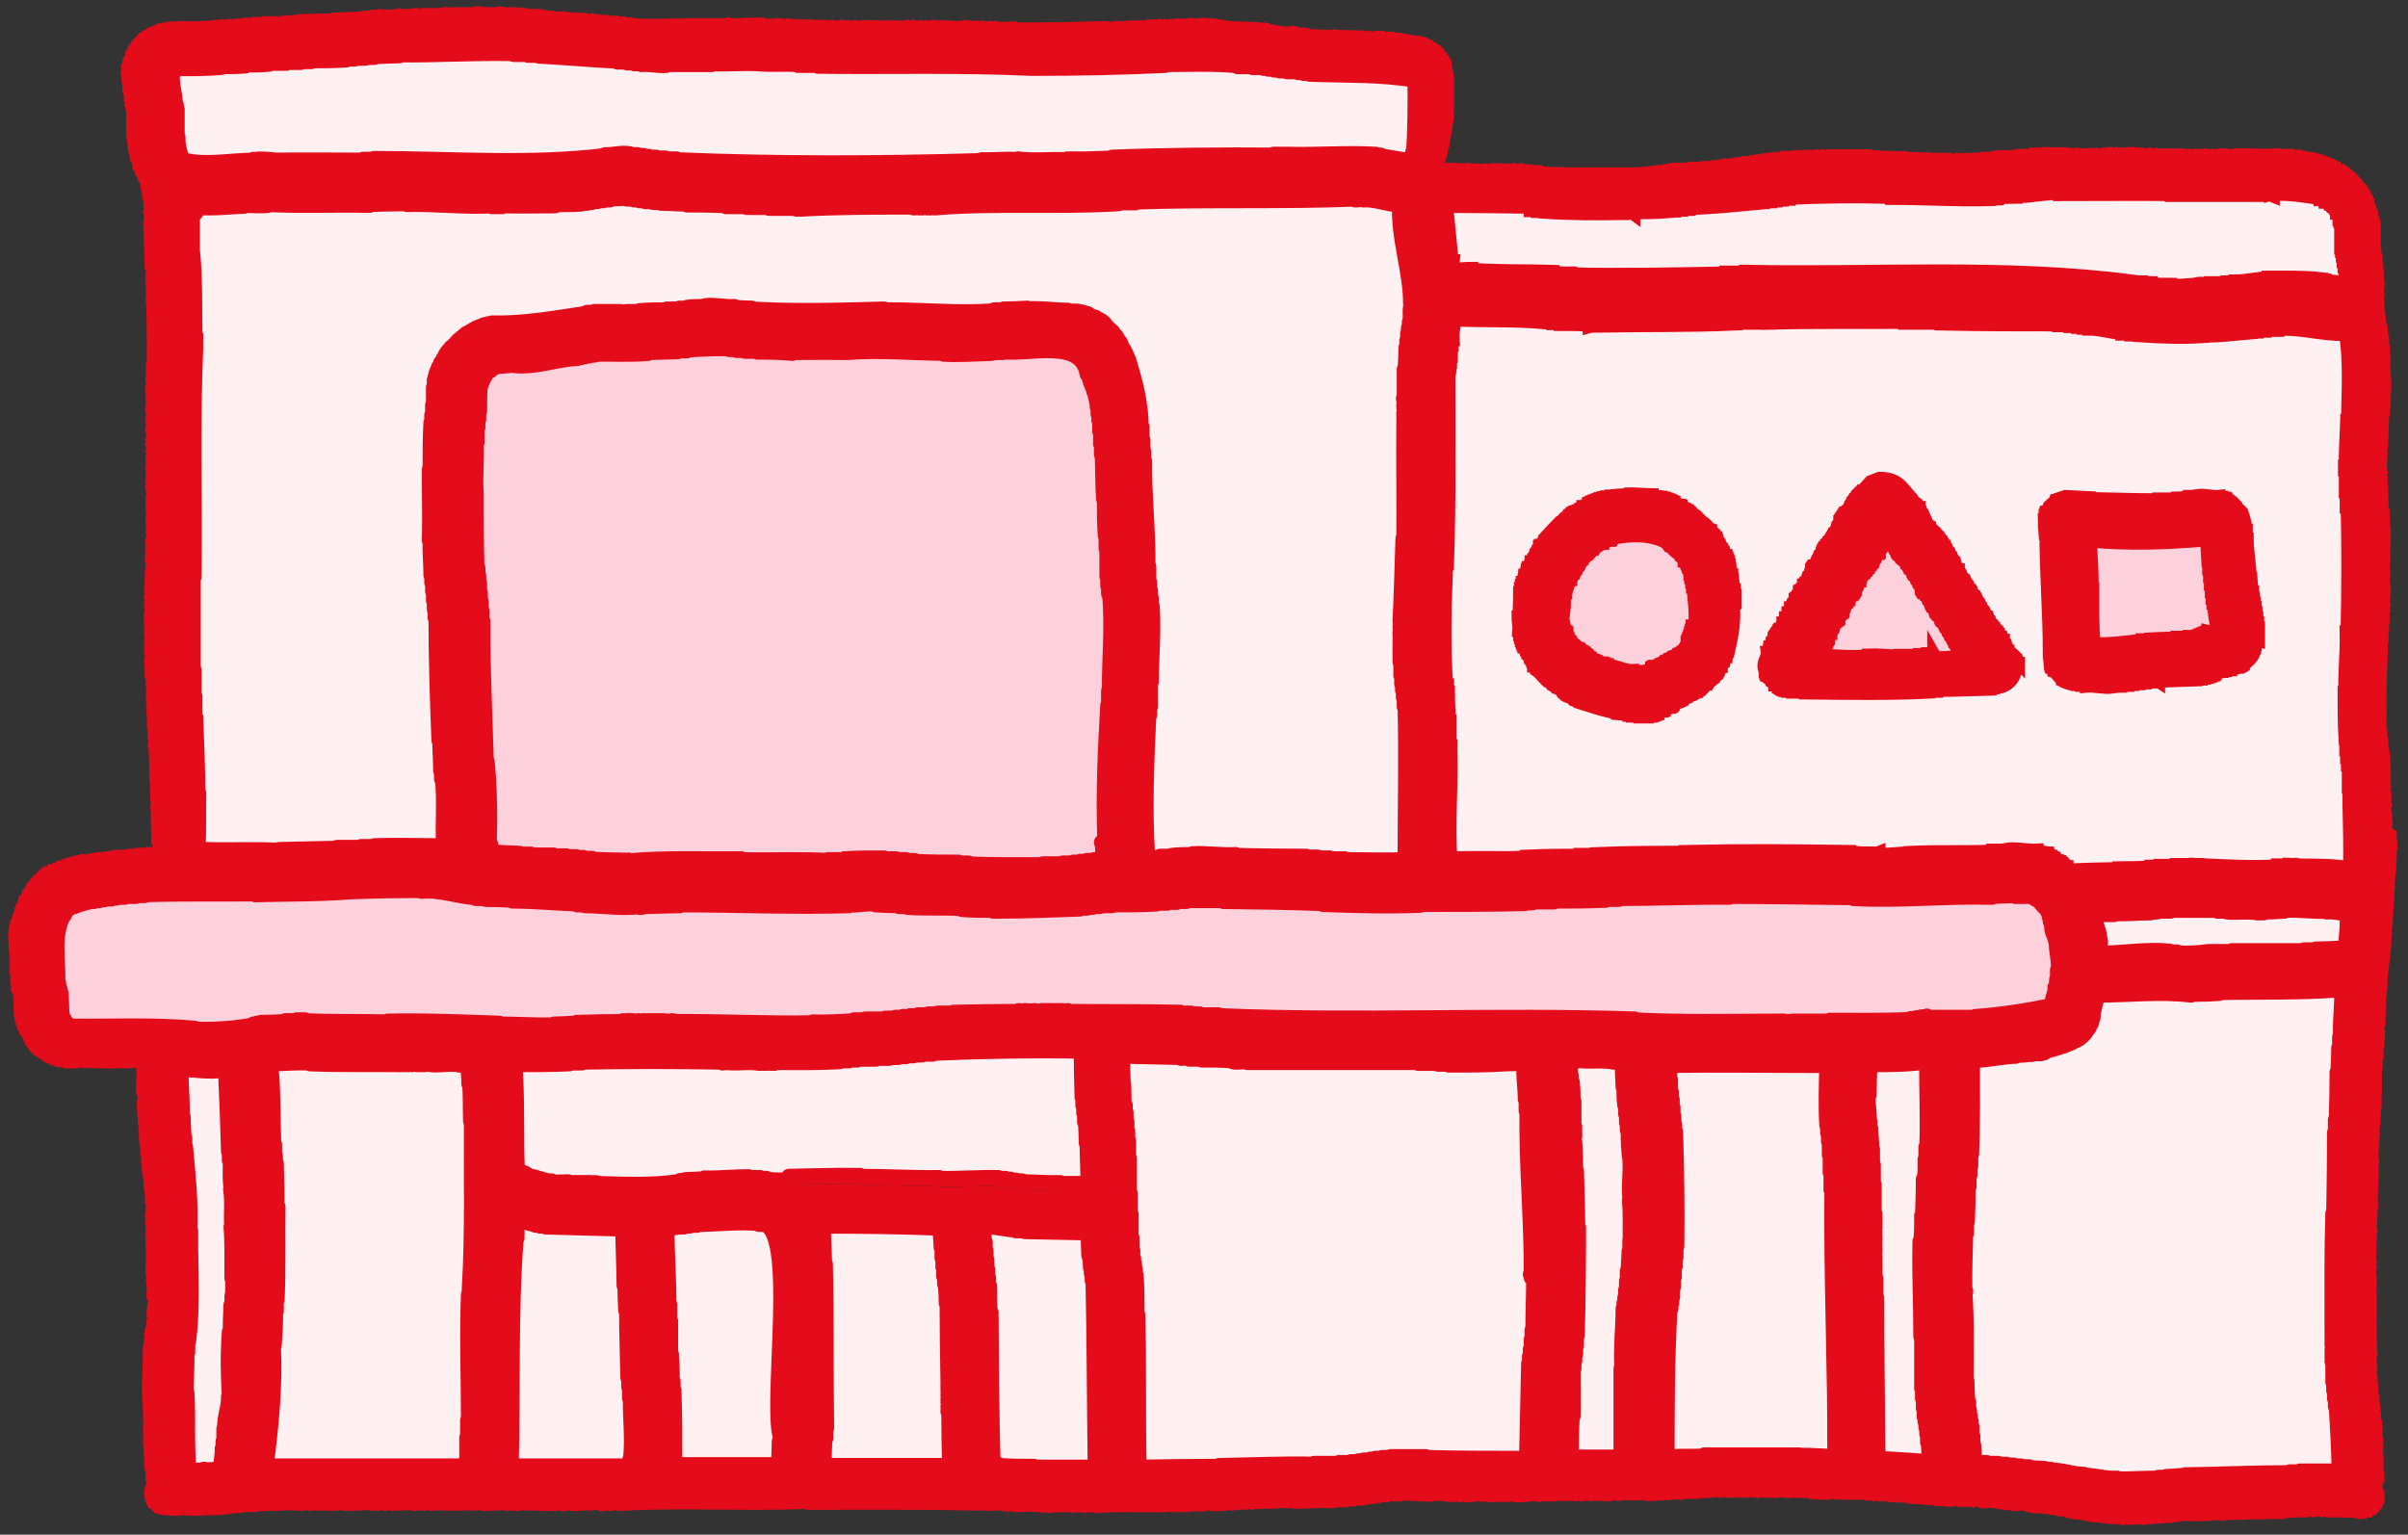 <?xml version="1.0" encoding="UTF-8"?><svg id="_レイヤー_2" xmlns="http://www.w3.org/2000/svg" viewBox="0 0 57.1 36.4"><rect x="0" y="0" width="57.1" height="36.4" fill="#333333" stroke="none"/><defs><style>.cls-1,.cls-2{stroke-miterlimit:10;}.cls-1,.cls-2,.cls-3{fill:none;stroke:#e40b1a;}.cls-1,.cls-3{stroke-width:.38px;}.cls-2{stroke-width:.28px;}.cls-4{fill:#fdd1dc;}.cls-5{fill:#fff1f2;}.cls-6{fill:#e40b1a;}.cls-3{stroke-linejoin:round;}</style></defs><g id="_レイヤー_1-2"><path class="cls-6" d="m56.84,19.72c-.03.15.03.3,0,.46h-.02c.04.15-.02.32,0,.49,0,0-.02.01-.02.05,0,0,.02,0,.02.03h-.02c0,.09-.01.17-.02.26,0,0,.02,0,.02.03h-.02v.02l.02.02h-.02c0,.31-.04.61-.05.93h-.02l.02.18h-.02c0,.39-.08.75-.1,1.12h.02c-.03.06-.02.13-.02.2h-.02v.18h-.02l.02.13h-.02v.02h.02v.02h-.02v.02h.02v.02h-.02v.26h-.02v.02h.02v.15l-.03.02c.03.12,0,.34,0,.49h-.02v.29h-.02v.17h-.02l.02.08h-.02v.58h-.02s.02.05.02.05c.01.04-.02.04-.02.07h.02v.12h-.02l.02.1h-.02c0,.08-.01.17-.02.26,0,0,.02,0,.02.03h-.02v.02l.02.02h-.02l-.02.23h.02v.02l-.02.02.02.02h-.02v.17h-.02s.02.05.02.05c0,.04-.02.05-.02.05,0,.02.03.03.02.07h-.02v.24h.02c-.02.12-.02.25-.02.37,0,0,.02,0,.02.03h-.02c0,.21-.02.42-.02.63h.02s-.01.04-.02.07c0,0,.02.02.02.05h-.02c0,.16-.01.31-.02.47.04.04,0,.13,0,.2h-.02v.02h.02c.01.06-.02.11-.02.13h.02c0,.14-.02.28-.02.42h.02v.08h-.02c.02.05.02.09.02.15h-.02v.07h.02s-.02.06-.02.08h.02v.35s-.02,0-.02.04h.02v.64h-.02v.02h.02c0,.27-.01.59.02.84h-.02v.24h.02v.02h-.02s.02.03.02.07h-.02v.1h.02s-.03,0-.02.03h.02l-.02.03h.02v.13h.02s-.03.02-.02.07h.02v.08h-.02v.02h.02v.12h.02v.11h.02s-.03.04-.02.08h.02l-.02.03h.02s-.02.11.02.13c0,.01-.03.01-.02.05h.02v.2h.02c.01.15.02.3.02.44h.02v.1h-.02s.03.1.02.15h-.02c.03.17.02.38.02.56h.02v.23h-.02l-.02.07h-.02v.02h.02v.08h.02v.03h.02c0,.08-.01.16.02.22h-.02v.08l-.03.02v.05h-.02l-.02.08h-.05v.05l-.07.05v.02c-.07.04-.07-.03-.1.07h-.12l-.02.03h-.12v.02h-.02c-.14-.07-.59-.04-.83-.05v-.02s-.07.02-.12.02v-.02h-.13v.02l-.15-.02v.02h-.18s0,.02-.03.02v-.02c-.12,0-.23.01-.34.02v.02h-.23v-.02h-.02v.02h-.22v.02h-.02v-.02h-.02v.02h-.02v-.02h-.02v.02h0s0-.01-.01-.02c-.02,0-.02.03-.07.02v-.02l-.13.02v-.02l-.27.02v-.02h-.02v.02h-.2v.02h-.02v-.02c-.11-.01-.17.03-.26.02v-.02l-.1.02v-.02c-.34.05-.57.02-.88.03v.02h-.13v.02h0s0-.01-.01-.02h-.02v.02c-.24,0-.49.03-.74.05v-.02l-.2.02v-.02c-.07.01-.14.04-.19,0v.02h-.12v-.02h-.28v-.02h-.17v-.02h-.12v-.02h-.02v.02h-.07v-.02h-.12v-.02h-.1v-.02l-.27-.02v-.02h-.1v-.02h-.05v-.02h-.1v-.02s-.03.03-.07.02v-.02h-.06v-.02h-.15v-.02h-.15v-.02l-.03.02-.02-.03c-.07.04-.19,0-.28,0v-.02h-.08v-.02c-.1-.03-.28.01-.34,0v-.02h-.15v-.02h-.02v.02h-.02v-.02h-.1v-.02l-.05.02v-.02l-.22-.02v.02h-.02v-.02h-.02v.02s-.12-.01-.18-.02v-.02c-.06-.02-.08.02-.13.02v-.02h-.13v.02l-.03-.02v-.02h-.02v.02h-.2v-.02s-.06,0-.09,0v.02c-.16,0-.28-.03-.44-.02v-.02h-.1v-.02s-.06.03-.1.02v-.02l-.08.02v-.02c-.13,0-.25-.01-.37-.02v-.02h-.23v-.02h-.08v.02l-.17-.02v-.02s-.04.01-.07.02l-.02-.03h-.02v.02h-.1v-.02s-.08.03-.13.02v-.02h-.18v-.02c-.22,0-.56.01-.81-.02v.02c-.17,0-.35,0-.53-.02v-.02h-.18v-.02h-.02v.02c-.06,0-.13,0-.18-.02v.02h-.17v-.02c-.05.02-.1,0-.16,0v.02c-.07,0-.13,0-.22-.02v.02l-.23-.02v.02h-.08v-.02s-.04,0-.05.02c-.04-.02-.09-.02-.13-.02,0,0,0,.02-.04.02v-.02l-.12.02v-.02s-.05.02-.05.02c-.03,0-.03-.02-.03-.02-.1-.01-.12.03-.18.02v-.02l-.1.02v-.02h-.07v.02s-.06-.03-.07,0c-.04,0-.05-.02-.05-.02h-.12v.02s-.04-.01-.06-.02v.02h-.22v.02h-.02v-.02h-.02v.02h-.02v-.02h-.02v.02h-.34v.02c-.07.02-.22-.03-.32,0v.02c-.16-.03-.47.04-.65,0v-.02c-.16.04-.38,0-.56.02v.02h-.02v-.02l-.03.02v-.02h-.12v.02l-.03-.02v.02h-.07v-.02h-.02v.02h-.02v-.02s-.02.02-.07.02c0,0-.01-.03-.05-.02,0,0,0,.02-.05.02v-.02s-.08.02-.15,0v.02l-.15-.02v.02l-.07-.02v.02h-.08s-.02-.03-.05-.02v.02c-.09,0-.18-.01-.27-.02v.02h-.02v-.02h-.02v.02s-.07-.02-.07,0c-.03,0-.02-.01-.03-.02-.03.03-.08,0-.1,0v.02h-.37v.02c-.05-.01-.06-.02-.11,0v-.02h-.2v.02l-.08-.02v.02h-.25v-.02s-.15.03-.2,0v.02h-.09v-.02s-.09.03-.13,0v.02h-.15v-.02h-.02v.02l-.15-.02s-.02.02-.05.02v-.02h-.13v.02l-.1-.02v.02h-.17v-.02h-.02v.02c-.06.01-.11-.02-.15-.02v.02c-.18,0-.33-.04-.51-.03v.02l-.05-.02v.02c-.22-.01-.5-.02-.74-.03v.02h-.31v.02h-.17v.02h-.13v.02h-.1s-.03,0-.07,0v.02h-.09v.02h-.22v.02h-.17v.02h-.27s0,.02-.03.02v-.02h-.02v.02h-.29v-.02h-.02v.02h-.27v.02l-.03-.02v.02s-.05-.02-.05-.02l-.08.02v-.02l-.03.02v-.02s-.03.02-.07.02v-.02h-.02v.02s-.02-.01-.04-.02v.02h-.1v-.02h-.35v.02s-.04-.02-.07-.02c0,0-.02.02-.05.02,0,0,0-.02-.03-.02v.02c-.07,0-.17,0-.22-.02v.02h-.2v.02h-.07v-.02c-.1.03-.22.01-.34.02v.02s-.04-.02-.07-.02v.02c-.06.01-.16-.02-.17-.02v.02c-.12,0-.3.03-.39,0h-.12v.02h-.18v-.02h-.02v.02h-.21v.02h-.07v-.02l-.03.02-.03-.02v.02h-.02v-.02h-.02v.02c-.06.01-.08-.02-.12-.02v.02h-.07v-.02c-.06,0-.13.03-.17,0v.02c-.56,0-1.17-.02-1.69.02v-.02h-.21v.02c-.09-.03-.22-.03-.32,0v-.02h-.05v-.02h-.02v.02c-.17,0-.34-.01-.51.02v-.02h-.07v.02l-.07-.02v.02h-.02v-.02c-.21-.02-.42-.02-.63,0v-.02h-.27v-.02h-.15v-.02h-.02v.02c-.11,0-.22.02-.32-.02v.02c-1.4-.03-2.8-.02-4.2-.02v-.02c-1.43.06-2.99-.04-4.45.05v-.02h-.1v.02c-.06,0-.12,0-.17-.02v.02h-.17v-.02s-.15,0-.17,0c0,0-.02.02-.05.02v-.02c-.17,0-.37.04-.53,0v.02h-.18v-.02c-.09.03-.22.01-.32.02v-.02c-.05.04-.15,0-.22.02v-.02c-.15.02-.26,0-.41,0v.02h-.08v-.02s-.04.02-.08.02v-.02l-.15.02v-.02c-.18,0-.36.01-.54.02v-.02l-.07.02v-.02h-.07s0,.02-.03.02v-.02h-.07v.02l-.08-.02v.02s-.06-.03-.11-.02c0,0,0,.02-.03.02v-.02h-.07v.02l-.08-.02v.02s-.06-.03-.1-.02v.02h-.07v-.02h-.02s-.02.02-.05.02v-.02h-.07v.02l-.08-.02s-.01.02-.03.02v-.02c-.09.01-.08.01-.17,0v.02h-.07v-.02l-.03.02v-.02h-.08v.02l-.1-.02v.02s-.05-.02-.05-.02c-.02,0-.03.02-.03.02h-.02v-.02s-.03.02-.07.02v-.02s-.01.02-.05.02v-.02h-.25v.02s-.07-.02-.11-.02v.02c-.05-.02-.09,0-.15,0v-.02l-.17.02v-.02c-.06-.01-.08.02-.12.02v-.02s-.03.02-.03.02h-.02v-.02c-.09.04-.04,0-.12.02v-.02c-.11,0-.2-.01-.31.02v-.02l-.2.02v-.02s-.03.02-.03.02h-.02v-.02l-.03.02s-.06-.02-.08,0v-.02s-.08,0-.12.02v-.02s-.03.02-.03.02l-.03-.02v.02h-.02v-.02s-.05.02-.05.02c-.12-.02-.24-.02-.36,0v-.02c-.05.02-.08,0-.13,0v.02h-.07v-.02l-.03.02v-.02h-.08v.02c-.05-.02-.1,0-.15,0v-.03s-.03.03-.03.03h-.02v-.02h-.02v.02s-.03-.02-.07-.02c0,0,0,.02-.03.02v-.02h-.13v.02c-.08-.03-.15,0-.23,0v-.02s0,.02-.07.02v-.02l-.05.02-.05-.02v.02h-.24v.02h-.35v.02h-.13v.02s-.03-.02-.03-.02l-.03.02v-.02h-.05v.02h-.08v.02l-.05-.02v.02c-.11,0-.22.01-.32.02v-.02s0,.02-.07.02v-.02h-.02v.02h-.18v.02l-.07-.02v.02l-.03-.02v.02s-.05-.02-.05-.02c-.03.03-.09.01-.09,0l-.1.02v-.02h-.23v.02c-.2-.03-.39,0-.59-.08-.01-.04,0-.04-.05-.05l-.02-.05h-.05c-.06-.12-.07-.11-.08-.22h-.03s.02-.07.02-.07h-.02v-.18h.02v-.08l.03-.02-.02-.13.02-.03h-.02v-.18h-.02v-.1h-.02c.02-.07.01-.13,0-.21h.02v-.02h-.02v-.17h-.02l.02-.08h-.02v-.13h.02v-.02h-.02c.01-.14-.02-.29.02-.42h-.02c0-.12.01-.24-.02-.35h.02c-.05-.5,0-1.02,0-1.47h.02v-.17h.02l-.02-.12h.02v-.1h.02v-.06h.02v-.17l.03-.02v-.02h-.02c-.02-.11.02-.32.03-.39h-.02v-.05h-.02c0-.09,0-.17.02-.26h-.02v-.17h-.02s.02-.11.02-.12h-.02v-.27h.02c-.03-.12,0-.27-.02-.41h.02v-.02h-.02v-.28h-.02v-.02h.02v-.12h.02v-.02h-.02v-.05h-.02v-.02h.02l-.02-.05h.02v-.02h-.02v-.02h.02v-.07h-.02s.02-.08,0-.13h.02v-.13h.02v-.02h-.02v-.05h-.02s.02-.11.02-.12h-.02c0-.06.02-.15-.02-.18h.02v-.02h-.02v-.02h.02v-.02h-.02c0-.07-.02-.13,0-.19h-.02v-.15h-.02v-.07h-.02l.02-.07h-.02v-.08s.03,0,.02-.02h-.03c0-.05.02-.13,0-.2h-.02s.02-.05.02-.05v-.02h-.02s-.01-.1.02-.12h-.02v-.07h-.02v-.13h-.02s.02-.01.02-.05l-.02-.02h.02l-.02-.08h.02c-.02-.07-.03-.13,0-.18h-.03c0-.27-.06-.46,0-.68h-.02v-.05h-.02c-.02-.23.02-.43,0-.64l-.1.02s0-.02-.03-.02v.02c-.11-.01-.23.02-.34-.02v.02c-.26.02-.61-.03-.83,0v-.02h-.07v.02h-.35v-.02l-.2-.02-.02-.03h-.09v-.02h-.03l-.02-.03h-.05v-.02l-.07-.02v-.02h-.03c-.02-.06-.07-.05-.1-.07v-.03h-.05c-.06-.07-.16-.11-.18-.21h-.03v-.05h-.02s0,0-.03-.02v-.08h-.03l-.02-.1-.05-.03v-.03h-.02l-.03-.1h-.02l-.02-.1h-.02v-.08h-.02v-.07h-.02v-.08h-.02s.01-.06.02-.09h-.02v-.35h-.02s.02-.05.02-.07h-.02l-.02-.07h-.02v-.18h-.02v-.17h.02v-.02h-.02v-.07h-.02v-.13h.02c-.02-.06-.02-.12-.02-.18h.02l-.02-.1h.02v-.02h-.02v-.12h-.02c0-.09.02-.19-.02-.27h.02l-.02-.12h.02v-.15h.02v-.08h.02v-.1h.02v-.03h.02v-.07h.02v-.05h.02v-.05h.02v-.09l.03-.02v-.07l.05-.03.02-.15c.07-.02.08-.08.09-.15h.03l.02-.08h.03c.01-.07.04-.12.1-.13,0-.07.01-.07.07-.08v-.06l.07-.02c.02-.06.05-.06.08-.1h.02v-.03l.05-.02v-.02h.05l.02-.03h.05l.03-.05h.1v-.02s.05-.01.07-.02v-.02l.15-.03v-.02h.03v-.02h.08v-.02h.07v-.02h.08v-.02h.07v-.02h.07v-.02h.22s.02-.02.02-.03c.03-.02.04.02.07.02v-.02h.07v-.02h.2v-.02h.17v-.02l.18-.02v.02h.02v-.02h.19v-.02h.18v-.02h.18v-.02s.06.01.08.02v-.02h.17s0-.06-.02-.08h-.02c.02-.26-.02-.54,0-.78h-.02c0-.07.01-.15.02-.22h-.02v-.28h-.02s.02-.05.02-.05v-.1h-.02l.02-.08h-.02c0-.26,0-.51-.02-.76h-.02s.01-.14.02-.2h-.02v-.22s-.02,0-.02-.05h.02v-.02h-.02v-.12h.02v-.02h-.02v-.18h-.02l.02-.17h-.02s.01-.07.02-.11h-.02v-.08h.02v-.02h-.02v-.12h.02s-.04-.11,0-.13h-.02l-.02-.1.03-.02v-.02h-.02v-.07h-.02v-.27h-.02c.03-.06,0-.12,0-.18h.02v-.12h-.02c.02-.08,0-.15,0-.23,0,0,.02-.02.02-.05,0,0-.02-.02-.02-.05h.02c0-.07-.01-.15-.02-.22h.02l-.02-.13h.02v-.02h-.02s0-.07.02-.1h-.02v-.22h.02l-.02-.22.03-.02s-.04-.1-.03-.16h.02l-.02-.2h.02c-.01-.12.01-.26,0-.4h.02s0-.12,0-.16h-.02c0-.12.03-.21,0-.32h.02l-.02-.22h.02v-.08h.02c0-.07-.03-.12-.02-.19h.02l-.02-.1h.02v-.02h-.02v-.18h.02l-.02-.08h.02v-.02h-.02v-.13h.02v-.02h-.02v-.12l.02-.02-.03-.02s.03-.07.03-.14h-.03s.01-.01.02-.02c0-.02-.02-.03-.02-.07h.02v-.02h-.02v-.08h.02s-.02-.05-.02-.05c0-.04.02-.1.03-.13h-.03l.02-.12s-.03-.06,0-.07h-.02v-.07h.02s-.03-.07.02-.1h-.03v-.16l.03-.02-.02-.05h-.02v-.05h.03s-.04-.11-.03-.17c0,0,.03-.02.02-.05h-.02v-.07h.03c-.02-.05-.02-.07,0-.12h-.03c0-.1,0-.13.03-.19h-.03c0-.07.01-.06.03-.1h-.03l.02-.2h-.02v-.13h.02c-.02-.05,0-.1,0-.15,0,0-.02-.01-.02-.05,0,0,.03-.01.02-.05,0,0-.02,0-.02-.03h.02v-.02h-.02v-.21h.02l-.02-.2h.02v-.35h.02v-.12c0-.39,0-.89-.02-1.3h-.02v-.02h.02l-.02-.1h.02v-.22h-.02s.02-.04.02-.07h-.02l.02-.13h-.02v-.08h.02l-.02-.1h.03l-.02-.05h-.02c0-.29-.03-.59-.02-.89h-.02l.02-.15h-.02v-.1h.02s0-.12,0-.17h-.02v-.08h.02l-.02-.28h-.02v-.08h-.02l.02-.05h-.02v-.07h-.02l.02-.03h-.02v-.12h-.02v-.05h-.02v-.03h-.02l-.02-.1h-.02v-.03h-.02l-.02-.1h-.02v-.03h-.02l-.02-.15h-.02v-.05h-.02v-.05h-.02v-.12h-.02v-.07h-.02v-.14h-.02s.02-.02.02-.05h-.02v-.12h-.02v-.68h-.02v-.07h-.02v-.12l-.03-.02.02-.05s-.01-.04,0-.08h-.02v-.07h-.02v-.22h-.02v-.12h-.02l.02-.05h-.02v-.11h.02l-.02-.07.02-.03h-.02l.02-.08h.02v-.12h.03s0-.06.02-.08h.02s-.01-.07.02-.12h.03c0-.08.02-.06.03-.12h.03c.03-.14.16-.18.22-.29l.07-.02.03-.05h.05l.02-.03.05-.02v-.02s.07-.01.11-.02v-.02h.05v-.02h.03v-.02h.05v-.02s.04.01.05.02l.05-.02v-.02l.07.02v-.02h.07v-.02c.05.03.13,0,.2,0v.02h.02v-.02c.08,0,.16-.01.22.02v-.02h.18v.02h.02v-.02h.18v-.02s.05.02.05.02l.1-.02v.02h.02v-.02h.1v-.02l.07.02v-.02h.26v-.02l.15.02v-.02h.18v-.02h.22v-.02h.11v.02h.02v-.02h.1v-.02s.02,0,.03.02h.02v-.02h.07v.02c.06-.02.11-.03.17,0v-.02h.1v.02h.02v-.02h.07v-.02l.05.02v-.02l.03.02v-.02s.07,0,.08.02v-.02h.12s0-.02.03-.02c.02.01-.01.02.02.02v-.02c.09,0,.17,0,.27-.02v.02s.07-.01.1-.02l.03.02v-.02h.44v-.02c.21,0,.47-.02.71-.03v-.02l.05.02v-.02h.17v-.02h.17v-.02c.17.02.36.03.54-.02v.02h.25v-.02l.08.02v-.02h.12s.02.02.05.02v-.02h.27v.02h.02v-.02h.12v-.02s.04.02.07.02v-.02c.07,0,.14-.02.2.02v-.02h.39s.11,0,.17,0v-.02h.18s0,.02.03.02c0,0,.02-.03.05-.02v.02h.28v-.02c.08,0,.16.01.24.02v.02h.02v-.02h.25v.02l.1-.02v.02h.13v.02h.31v.02h.13v.02h.18v.02h.31v.02l.5.02v.02l.13-.02v.02s.1-.01.12.02v-.02h.02v.02h.02s0-.02.02-.02v.02h.1v.02h.02s.01-.03.05-.02v.02h.25v.02h.17v.02h.17v.02c.28.02.72.02,1.03,0v.02h.02v-.02l.12.02v-.02h.91v.02h.02v-.02h.1v-.02s.08.01.12,0v.02h.27v-.02c.11.03.41-.02.57.02v.02s.09-.02.13-.02v.02h.04v-.02h.17v.02l.08-.02v.02l.15-.02v.02c.08,0,.16-.01.23.02v-.02s.06,0,.07.02c0,0,.02-.03.05-.02v.02c.06,0,.12-.01.17-.02v.02h.35v.02s.06-.02.07,0c.02-.03.08-.01.12-.02v.02h.1v-.02h.14v.02l.1-.02v.02l.18-.02v.02l.37-.02v.02c.07-.03.16,0,.24,0,0,0,.01-.02.05-.02v.02c.17-.02.31,0,.49,0v-.02c.06-.01.08.02.14.02v-.02h.07v.02c.06,0,.12,0,.18-.02,0,.02.06.02.08.02v-.02l.03.02s0-.02.02-.02v.02h.08v-.02h.07v.02s.03-.03.07-.02v.02c.2-.04.4.03.61,0v-.02l.03.02v-.02c.16.03.32.02.49.02v.02s.12-.01.18-.02v.02l.13-.02v.02c.13.03.36-.02.46,0v.02c.66,0,1.31,0,1.94-.03l.05.02v-.02h.18v.02s.11-.02.13,0v-.02h.31v-.02l.05.02v-.02s.1.02.1,0c.04-.01.09.04.1,0h.22v-.02h.27v-.02l.15.02v-.02s.05.02.05.02h.07v-.02l.1.02v-.02h.34v-.02l.22.02v-.02s.04.02.07.02v-.02h.13v.02l.12-.02v.02h.15v.02l.03-.02v.02h.09v.02h.1v.02s.05-.03.07,0l.03-.02v.02c.24.01.48.02.73.03v.02h.02v-.02l.17.02v.02h.07v.02h.12v.02h.08v.02s.07-.02.1-.02v.02c.06.02.12-.02.16-.02v.02h.02v-.02s.09.01.13.02v.02h.12v.02h.02s0-.02.02-.02v.02h.02v-.02h.02v.02h.07v.02c.22,0,.44.04.66,0v.02h.25v.02h.02v-.02c.09.02.28,0,.42.02v.02l.05-.02.03.02v-.02s.09.02.1.02v-.02h.25v.02h.24v.02c.21,0,.43.09.64.08v.02h.07v.02h.05v.02h.05v.02s.06.01.09.02v.02s0,0,.02.03h.07v.03l.12.07v.03h.03v.03h.03v.05c.07.02.02,0,.05.05h.02v.03l.05.03v.05l.03.02v.03h.02c.03.21.09.46.07.73h-.02v.02h.02v.4h-.02c.06.22-.04.39-.03.59h-.02v.1h-.02v.12h-.02v.12h-.02v.05h-.02v.12h-.02v.08l-.03.02-.02.1h.02c.06-.04.08.01.13,0,0,0,.01-.02.05-.02,0,0,0,.02.03.02v-.02s.05.02.05.02c.09,0,.19.02.27-.02v.02l.39.02v-.02l.15.02v-.02h.24s0,.02.03.02v-.02s.12.02.12.02v-.02l.08.02v-.02h.13v.02s.12-.03.18-.02v.02h.1v.02s.06-.01.09-.02v.02h.08v.02l.03-.02.17.02v.02c.17,0,.34.03.49,0v.02c.59,0,1.2,0,1.74,0v-.02s.05.02.05.02l.1-.02v.02h.02v-.02h.1s0-.02.03-.02v.02h.02v-.02h.1v-.02l.03.02v-.02c.06,0,.12.02.17-.02.03.04.02,0,.03,0h0s.01.01.02.01v-.02h.11v-.02h.39v-.02h.15s0-.02.03-.02v.02h.07s.06-.02.08,0v-.02h.21v-.02h.13v-.02s.02.01.03.02h.02v-.02h.12v-.02h.18v-.02s.05.02.07.02v-.02h.03v-.02s.03.03.07.02v-.02h.11v-.02h.18v-.02h.13v-.02h.15v-.02l.22-.02v-.02s.05.02.07.02v-.02h.07v.02h.02v-.02h.07v-.02h.02v.02h.02v-.02h.2v-.02s.04.02.07.02v-.02h.07v.02h.02v-.02h.2v-.02s.08.02.09.02v-.02s.05.02.05.02c.03,0,.05-.02.05-.02.04-.01.04.01.05.02.02,0,.02-.03.07-.02,0,0,0,.02.03.02v-.02c.06-.02.11.02.15.02v-.02h1.08v.02c.27.01.55.04.81.02v.02c.17,0,.34.01.51.02v-.02s.06,0,.05.02h.2v.02h.02v-.02h.12v.02s.04-.03.09-.02v.02s.04-.03.08-.02v.02h.1v-.02l.13.02v-.02l.1.02v-.02c.07.02.11-.01.17.02v-.02h.17v-.02s.04.01.06.02v-.02h.22v-.02h.1v-.02l.05.02v-.02h.34s.06-.02.08,0v-.02h.04v-.02l.03.02.17-.02v.02l.1-.02v-.02h.28v-.02s.12.02.12.02v-.02c.16.03.4,0,.53.02v.02s.03-.03.07-.02v.02l.18-.02v.02c.15,0,.3-.01.44-.02v.02h.07v-.02c.1,0,.18,0,.27-.02v.02h.08s.02-.03.05-.02v.02h.19v-.02s.09.02.1.02v-.02h.1v.02s.08-.02.08,0h.18v.02h.08v-.02c.06,0,.12.01.17.02,0,0,.01-.03.05-.02v.02h.64v.02s.09-.02.14-.02v.02h.07v-.02l.1.02s.01-.03.05-.02v.02s.13-.03.2-.02v.02c.08-.02.13,0,.22,0v-.02h.27v.02c.36-.06.82.02,1.21-.03v.02h.34v.02h.17v.02h.1v.02h.08v.02h.15v.02h.07v.02h.07v.02h.07v.02h.04v.02h.05v.02h.07v.02h.03v.02h.07v.02s.08.04.13.05l.02.05h.07c.03.07.12.06.15.13h.03v.02s.04.04.08.05v.03c.06.02.03.02.07.05v.02h.03v.04h.04c.02.06.04.05.07.12.07.01.02.05.08.07v.03h.02v.03h.02v.03l.03.02v.05h.02v.03h.02l.03.1h.02v.1l.03.02v.07h.02v.05h.02v.05h.02v.11h.02v.05h.02v.08h.02v.65h.02v.13h.02v.14h.02s-.02.04-.02.07h.02l.02.34h-.02v.02h.02l.02.2h-.02v.16h.02c-.02.07-.02.12-.02.18h.02c-.04.17.04.34.02.5h.02v.07h.02l.02.27h.02v.22h.02c.01.08-.02.2.02.25h-.02v.02h.02c-.04.27.04.58,0,.9h-.02v.02h.02v.2h-.02s.03.04.02.08h-.02v.13h-.02s.03,0,.02.07h-.02v.02l.02.02h-.02c-.01.26-.02.52-.03.78h-.02s.02.08.02.12h-.02v.02h.02l-.02.05s.02,0,.02.03h-.02v.22h.02v.02h-.02v.02h.02l-.02.03h.02v.05s-.02.02-.02.05h.02v.08h-.02v.02h.02v.12h.02v.02h-.02c.01.17.02.34.02.53h.02v.13h.02v.02h-.02l.02.05s-.02,0-.02.03h.02l-.02.17h.02c.03.23-.01.42,0,.63,0,0-.02,0-.02.03h.02v.2h-.02s.03.06.02.11h-.02v.02h.02l-.02.08h.02v.07h-.02s.02.05.02.05c.01.04-.02.05-.02.05l.02.15-.02.03h.02c.04.13-.04.33,0,.42l-.02.02h.02c.02.06-.02.08-.02.12h.02v.08h-.02v.08h.02l-.02.05h.02v.02h-.02v.15h-.02l.02.15h-.02v.17h-.02s.03.06.02.1h-.02v.3h-.02v.02h.02c-.03.41-.03.82-.03,1.23,0,0-.02.01-.02.05h.02v.18h-.02c.03.07.02.16.02.23h.02l-.02.08h.02v.17h.02v.2h.02v.13h.02v.15h.02s-.02.05-.02.05c0,.04.02.05.02.05l-.02.05h.02v.54h.02s-.03.05-.03.08h.02v.05h.02s-.02.05-.02.05v.02h.02v.02h-.02l.02.03s-.02,0-.02.03h.02s-.02.03-.02.03v.08h.02v.09h-.02v.1h.02v.23h.02s-.03.12-.02.18h.02Zm-1.08.91c.04-.71-.02-1.4,0-2.06h-.02v-.53h-.02v-.18h-.02v-.18h-.02v-.26h-.02c-.01-.34-.02-.68-.02-1.03h.02c-.02-.49.04-.95.03-1.44h.02c.02-.99.03-2.04,0-3.03h-.02v-.36h-.02v-.52h-.02v-.02h.02c-.01-.37.02-.72.03-1.08h.02c.01-.68.06-1.48-.05-2.11-.63.02-1.08-.16-1.67-.12v.02h-.3v.02h-.19v.02h-.13v.02c-.37.02-.77.08-1.15.07v.02c-.46.03-1,.01-1.45-.02v-.02h-.2v-.02h-.21v-.02c-.26,0-.53-.1-.79-.1v-.02h-.13v-.02h-.13v-.02h-.18v-.02h-.27v-.02c-.92,0-1.88,0-2.79-.02v-.02h-.86v-.02c-1.05,0-2.2-.01-3.24.02v-.02l-.03.02s0-.02-.03-.02v.02h-.76v.02c-1.11.05-2.23.03-3.34.05v-.02s-.04.03-.08.02v-.02c-.22-.02-.46-.01-.69-.02v-.02h-.18v-.02h-.22c-.68-.07-1.46-.02-2.16-.07,0,.16-.06.32-.05.47h-.02v.13h-.02v.2h-.02v.21h-.02l.02.03c-.03.07,0,.17-.02.25h-.02c0,1.49.02,3.05-.03,4.5h-.02c-.04.96-.07,1.98,0,2.94h.02v.17h.02c0,.22.02.45.02.68h.02v.59h.02s-.03.04-.02.08h.02s0,.07-.02.08h.02c.02.83-.06,1.7,0,2.51.6-.04,1.27.01,1.86-.03v-.02c.42-.01.84-.02,1.27-.02v-.02h.02v.02s.05-.02.05-.02h.32v-.02c.69-.03,1.39-.04,2.1-.03v-.02c1.32-.03,2.54-.02,3.84,0v.02c.22,0,.43.02.64.02v.02l.05-.02v.02c.25.03.58-.03.81-.02v-.02c.68-.03,1.3,0,1.96-.03v-.02h.27v-.02c.2-.04.53.03.71.02v.02l.2.03v.02h.05v.02l.08.02v.02l.07.02v.02l.07.02.02.03s.05.01.07.02l.02.03h.03l.03.05h.03l.05.07h.03s.06.06.08.08c.41-.02.78-.03,1.18-.03v-.02c.26,0,.51,0,.76-.02v-.02h.21v-.02h.39v-.02s.04.01.07.02v-.02h.37v.02h.02v-.02c.65.03,1.3.08,1.94.03v-.02h.28v-.02s.05.02.05.02c.03-.01.1-.03.1,0,.43.01.86,0,1.29.08Zm-.12,1.84c.01-.26.05-.53.05-.81-.16-.01-.34-.07-.51-.05v-.02c-.32.02-.68-.04-1.01-.02v.02c-.16.01-.32.02-.49.02v.02s-.06-.02-.08-.02v.02h-.08c-.14-.04-.49,0-.71-.02v-.02h-.23v-.02h-1.11v.02h-.27s-.13.01-.2.02v.02c-.28,0-.56.03-.86.02v.02h-.49c0,.15.08.27.08.4h.02v.08h.02v.12h.02c.03.11-.03.25.03.32v.02h.13c.41-.02,1.03-.1,1.49-.05v.02h.18v.02c.22.02.56,0,.74-.03l.02.02v-.02h.54v-.02h1.72v-.02h.28v-.02c.25,0,.42-.02.71-.02v-.02h.02Zm0-15.7c-.04-.11.02-.28-.02-.4h-.02v-.13h-.02v-.13h-.02v-.11h-.02v-.08h-.02v-.63h-.02v-.05h-.02v-.05h-.02l-.02-.1h-.02v-.03s-.02-.02-.03-.02v-.03s-.07-.04-.08-.08h-.04l-.03-.05h-.03l-.03-.05h-.03v-.02l-.07-.02v-.02h-.05v-.02c-.39-.06-.77-.13-1.18-.1v.02l-.05-.02-.07.02s-.02-.02-.05-.02c-.01.03-.07.01-.11,0v.02s-.07,0-.08-.02v.02h-1.99v-.02c-.89-.01-1.76,0-2.65,0v-.02c-.21-.03-.43.03-.63.02v.02c-.07,0-.16-.02-.2.02h-.26v.02c-.15,0-.3,0-.45.02v.02h-.18v.02c-.77.02-1.5-.03-2.26-.03v-.02c-.82-.03-1.69-.02-2.5.02v.02h-.16v.02h-.15v.02h-.13v.02h-.17v.02h-.12v.02c-.54.04-1.1.11-1.64.12v.02h-.18v.02h-.17v.02h-.18v.02c-.26.02-.51.02-.78.02v.02s-.1-.02-.1,0c-.03.01-.05-.02-.05-.02-.03,0-.03.02-.03.02-.04.01-.06-.02-.08-.02v.02c-.61.01-1.21,0-1.8-.03v-.02h-.16v-.02h-.17v-.02c-.69,0-1.37-.01-2.06-.02.02.28.12,1.09.13,1.36h.02c-.04.26.25.18.44.18v.02c.61.04,1.29.03,1.93.05v.02c.07.01.17-.02.22.02h.2v.02c1.23.03,2.51,0,3.75-.02v-.02h.47v-.02c3.04.06,6.12-.15,9.12.23v.02h.2v.02h.23v.02c.15.01.3.02.46.02v.02c.2.03.46-.03.66-.02v-.02c.09-.02.3.02.35,0v-.02h.39v-.02h.19v-.02c.26,0,.53-.08.79-.07v-.02c.38,0,.82-.01,1.16.03v.02h.05v.02h.07v.02c.18-.02.38.05.56,0Zm-.13,17.82c-.01-.37.04-.7.03-1.08-.96.08-1.97.04-2.92.07v.02l-.03-.02v.02c-.22.02-.41.01-.63.02v.02c-.77-.09-1.42,0-2.22,0v.02h-.02c-.03.18-.09.34-.1.53h-.02l-.02.13h-.02l-.03.1h-.02v.03h-.02l-.02.05-.03.02v.03s-.07.04-.08.08h-.03l-.03.05-.07.02v.02l-.1.03v.02h-.05v.02h-.05v.02h-.05v.02h-.05v.02h-.07v.02h-.05v.02h-.07v.02h-.07v.02h-.07v.02l-.1.02v.02h-.03v.02h-.07v.02h-.22v.02s-.04-.02-.07-.02v.02c-.1,0-.21.01-.31.02v.02c-.36.01-.68.11-1.04.1,0,.73.01,1.49-.02,2.23h-.02v.28h-.02v.22h-.02v.27h-.02c0,.28,0,.55-.02.83h-.02v.28h-.02c0,.44-.03.94-.02,1.37h.02v.02h-.02c.05.69.03,1.42.03,2.12h.02c0,.16,0,.33.02.49h.02v.2h.02v.13h.02v.13h.02v.13h.02v.22h.02v.22h.02c0,.14.01.28.02.42h.3v.02h.27v.02h.2v.02h.17v.02h.17v.02h.19v.02l.37.02v.02h.15v.02c.26,0,.54.1.79.1v.02c.26,0,.52.08.78.07v.02c.33,0,.65-.01.98-.02v-.02h.19v-.02c.15,0,.29-.03.45-.02v-.02c.84,0,1.61-.04,2.48-.05v-.02h.24v-.02h.94c0-.53-.04-1.06-.07-1.55h-.02v-.18h-.02v-.19h-.02v-.2h-.02v-.49h-.02s.01-.06.02-.09h-.02v-.07s.02,0,.02-.03h-.02l.02-.08h-.02l.02-.1h-.02s.02-.07.02-.08h-.02v-.08h.02v-.02h-.02v-.07h.02v-.02h-.02s.02-.09.02-.1h-.02c0-.92-.01-1.86.02-2.77h.02c0-.64.01-1.28.02-1.92h.02v-.3h.02c0-.37.02-.75.02-1.13h.02c0-.19.02-.38.02-.58h.02v-.25h.02Zm-6.74-1.6c.02-.25-.06-.46-.05-.71h-.02l-.02-.12h-.02v-.05h-.02v-.07h-.02l-.02-.2h-.02v-.1h-.02l-.02-.13h-.02v-.06c-.11-.04-.16-.15-.23-.23h-.03l-.02-.03h-.03v-.02l-.07-.02v-.02h-.41v-.02l-.54.02v.02c-1.09-.03-2.19.09-3.29.03v-.02c-.98-.01-1.96-.04-2.94-.03v.02c-.9,0-1.7.04-2.62.03v.02h-.31v.02c-.41.02-.82.02-1.23.02v.02h-.46c-.05.04-.16.01-.23.02v.02l-.03-.02v.02c-.8.02-1.63.02-2.45.02v.02c-.76.03-1.55.01-2.31-.02v-.02c-.78-.03-1.57-.04-2.36-.05v-.02h-.88v.02h-.22v.02h-.23v.02h-.26v.02c-.35.02-.7.02-1.06.02v.02l-.03-.02v.02h-.25v.02h-.17v.02h-.14v.02h-.17v.02c-.65.02-1.3.06-1.97.05v-.02s-.04.03-.08.02v-.02c-.25,0-.5,0-.74-.02v-.02c-.42-.03-.85,0-1.29-.03v-.02h-.2v-.02c-.18,0-.37,0-.56-.02v-.02c-.21-.02-.42.04-.63.02v.02c-1.34.04-2.68-.01-4.01-.02v.02c-.3,0-.6.02-.9.02v.02l-.03-.02v.02h-.02v-.02c-.41.06-.89-.01-1.3-.02v-.02h-.18v-.02c-.53-.02-1.03-.07-1.54-.07v-.02c-.21,0-.42-.02-.63-.02v-.02h-.23v-.02c-.41-.02-.88-.2-1.29-.15v-.02c-.56,0-1.13.01-1.69.03-.7.06-1.53.05-2.26.07v-.02c-.87,0-1.76-.02-2.62.02v.02h-.2v.02h-.27v.02h-.2v.02h-.12v.02h-.17v.02h-.12v.02h-.12v.02h-.14v.02h-.08v.02h-.07v.02h-.07v.02h-.05v.02h-.05v.02l-.1.02-.13.12s-.01.05-.02.07l-.03.02c-.25.51-.11,1.06-.13,1.6h.02v.1h.02v.07h.02v.08h.02l.02.54h.02s.01.05.02.07l.03.02v.05h.02l.02.05.1.03v.02c.98.01,1.97-.04,2.95.05v.02c.47.02.98-.02,1.39-.1v-.02h.08v-.02h.1v-.02c.2,0,.39,0,.58-.02v-.02h.27v-.02h.19v.02c.64.03,1.3.02,1.96.03v-.02c.87-.02,1.78.02,2.65.05v.02c.43,0,.86.03,1.3.02v-.02c.17,0,.35-.01.53-.02v-.02c.36,0,.73-.01,1.1-.02v-.02l.08.02v-.02h.07s0,.02.03.02v-.02h.07v.02s.08-.03.12,0v-.02l.1.02v-.02s.08.02.09.02v-.02s.09.02.1.02v-.02h.07v.02s.03-.02.03-.02h.07v.02s.03-.02.03-.02c.04-.01.07.02.08.02v-.02l.22.02v-.02h.02v.02c1.12,0,2.21.05,3.32.03v-.02c.33,0,.65-.01.98-.03v-.02h.27v-.02h.47v-.02h.24v-.02h.18v-.02h.18v-.02h.18v-.02h.24v-.02h.23v-.02h.37v-.02c.53,0,1.03-.02,1.55-.02v-.02s.05.02.05.02c.03,0,.06-.01.09-.02l.03.02v-.02s.07,0,.1.02c0-.03.09,0,.1,0v-.02c.06.01.15-.02.18.02v-.02h.08v.02h.02v-.02h.08v.02s.04-.02.08-.02v.02s.06-.02.11-.02v.02s.04-.02.08-.02c0,0,0,.02.03.02v-.02s.07,0,.1.02c0,0,0-.02.03-.02v.02c.89,0,1.77,0,2.67.02v.02h.25v.02h.21v.02h.44v.02c3.29.15,6.59-.03,9.87.08v.02c1.06.07,2.37.03,3.43.03v.02s.16-.02.19,0c.04-.03.09-.01.12,0v-.02h.89v-.02c.64,0,1.3.01,1.92-.02v-.02h.13v-.02h.12v-.02h.13v-.02h1.11v-.02c.61-.03,1.22-.14,1.82-.26,0-.16.09-.29.08-.44h.02c0-.06.01-.12.02-.19h.02v-.22h.02Zm-3,11.68l-.02-.47h-.02v-.2h-.02v-.16h-.02v-.13h-.02v-.12h-.02v-.2h-.02v-.23h-.02v-.24h-.02c0-.38,0-.88,0-1.23h-.02c0-.77-.03-1.5-.02-2.26h.02c.02-.2.01-.4.02-.61h.02c0-.28.01-.57.02-.86h.02c0-.06-.02-.16.02-.2v-.27h.02v-.29h.02c.03-.66-.01-1.37,0-2.04-.41.07-.88.07-1.37.07,0,.24-.01.49-.02.73h-.02c-.03.2.03.44.02.63h.02v.17h.02c0,.16.03.32.02.49h.02v.37h.02v.47h.02v.69h.02l-.02.08h.02v.07s-.02,0-.02.03h.02v.07h-.02v.02h.02v.08h-.02s.02.06.02.1h-.02s0,.08,0,.1h.02v.08h-.02s.02.06.02.1h-.02s.02.06.02.08h-.02v.02h.02v.08h-.02s0,.11,0,.12h.02v.5h.02v.46h.02c0,1.27.02,2.54.03,3.81.42.03.83.06,1.25.08Zm-2.3-.12c.02-2.11-.08-4.22-.07-6.33h-.02v-.41h-.02v-.42h-.02v-.32h-.02v-.2h-.02v-.18h-.02c-.03-.47-.01-.97,0-1.45h-.22v.02c-1.18,0-2.41-.02-3.55,0v.05h.02v.3h.02v.29h.02v.18h.02v.18h.02v.22h.02v.19h.02v.17h.02c.03.87.04,1.81.03,2.72h-.02v.26h-.02v.22h-.02v.25h-.02v.23h-.02v.24h-.02v.15h-.02v.13h-.02c-.07,1.16-.07,2.34-.07,3.51.04.02.07.02.13.02.22-.04.52,0,.76-.03v-.02h2.26v.02c.27-.01.52.03.81.02Zm-4.79-5.15c0-.31.02-.63-.02-.94h.02c-.07-.31.04-.8-.03-1.11,0-.01.01-.03.02-.04h-.02c-.02-.18-.01-.35-.02-.52h-.02v-.17h-.02v-.21h-.02v-.2h-.02c-.01-.15-.02-.29-.02-.44h-.02c0-.2-.01-.39-.02-.58-.05-.02-.15-.02-.22-.02-.22-.05-.5-.01-.74-.03v-.02s-.05.02-.08.02v-.02h-.19c-.03.08-.02.24-.02.35.04.04,0,.12.02.18h.02c.01.16.02.31.02.46h.02v.61h.02s-.03.08,0,.08c0,.02-.02.03-.02.03v.02h.02l-.02.03h.02v.07h-.02c0,.05.02.09,0,.13h.02c.02.23.01.45.02.68h.02c.01.46.04.85.03,1.35h.02c0,.84-.01,1.71-.03,2.55h-.02v.25h-.02v.2h-.02v.16h-.02v.18h-.02c0,.36.01.78,0,1.13h-.02c-.02.32-.01.65-.02.98h1.2v-2.11h.02c-.03-.49.03-.95.03-1.42h.02v-.13h.02v-.13h.02v-.18h.02v-.22h.02v-.23h.02c0-.16.01-.31.02-.47h.02v-.27h.02Zm-2.28.84s-.03-.04-.02-.08h.02c.01-1.3-.12-2.59-.1-3.87h-.02v-.28h-.02c0-.27-.06-.53-.03-.83-.1-.04-.29-.02-.42-.02-.43.04-.87.03-1.34.03v-.02h-.02v.02h-.02v-.02h-.25v-.02h-.47v-.02h-4.05v-.02c-.05-.01-.26.03-.35,0v-.02c-.25-.02-.5-.02-.74-.02v-.02h-.29s-.13-.01-.2-.02v-.02c-.47-.01-.86-.02-1.36-.03-.05.13-.02.42-.02.59.04.17.01.39.03.58h.02v.18h.02v.21h.02v.23h.02v.23h.02v.41h.02v.84h.02v.49h.02v.56h.02v.3h.02v.19h.02v.12h.02v.13h.02v.15h.02c.02.31.01.63.02.94h.02c.03,1.2,0,2.41.03,3.62.64,0,1.27-.01,1.91-.02v-.02c.74-.01,1.5-.05,2.25-.03v-.02h.59v-.02h.28v-.02h.18v-.02h.12v-.02h.16v-.02h.12v-.02h.17v-.02h.2v-.02h.83v.02c.8.02,1.59.02,2.4.02.02-.76.03-1.52.05-2.26h.02v-.17h.02v-.17h.02v-.22h.02v-.23h.02c0-.44.02-.87.02-1.3h.02Zm-2.85-26.65c.03-.34.06-1.33.03-1.72-.84-.14-1.65-.11-2.5-.14v-.02h-.15v-.02h-.13v-.02h-.26v-.02h-.18v-.02h-.13v-.02h-.13v-.02h-.12v-.02h-.26v-.02h-.35v-.02c-.54-.07-1.17-.04-1.72-.03v.02c-1.03.04-2.09.07-3.14.07v-.02h-.02v.02c-1.69-.08-3.39-.03-5.08-.05v-.02h-.47v-.02c-.28-.01-.72.02-.94-.02-.35-.02-.83.02-1.1,0v.02h-1.08v.02c-.2.03-.4-.03-.59-.02v-.02h-.17v-.02h-.17v-.02h-.23v-.02c-.62-.02-1.22-.09-1.86-.12v-.02h-.26v-.02h-.34v-.02c-.95-.02-1.84.04-2.7.03v.02l-.6.02v.02h-.22v.02h-.25v.02h-.2v.02c-.27.01-.55.02-.83.02v.02h-.25v.02h-.34v.02h-.4v.02c-.19.01-.37.02-.56.02v.02c-.2.01-.39.02-.59.02v.02c-.32.01-.67.03-1.01.02v.02l-.1.02c-.08.22.04.6.05.84h.02v.11h.02v.66h.02c-.01.18.05.36.1.53.48.16,1.2.01,1.7.02v-.02s.03.02.07.02v-.02c.11-.03.39,0,.47.02.65-.01,1.39,0,2.06,0v-.02h.26v-.02c1.82,0,3.68.16,5.48-.07v-.02c.18.02.4-.06.59-.02v.02h.18v.02h.14v.02h.12v.02h.18v.02h.22v.02h.26v.02c2.38.09,4.83.08,7.24.02v-.02c.28.01.59-.03.86,0v-.02c.36.04.78,0,1.17.02v-.02s.03.02.03.02l.03-.02.02.02v-.02c.33.01.66,0,.98-.02v-.02c1.24-.04,2.58-.06,3.83-.05v-.02h.07v.02s.03-.02.03-.02h.07v.02h.02v-.02c.05-.01.08.02.1.02v-.02c.74.02,1.42-.04,2.13,0v.02h.12v.02c.25.04.49.08.74.12v-.02c.04-.05.01-.13.03-.2h.02Zm-.08,3.56h-.02c0-.77-.3-1.55-.26-2.35-.32-.01-.58-.13-.88-.12v-.02s-.07,0-.12,0v.02h-.07v-.02c-1.7.06-3.51.01-5.21.07v.02h-.39v.02c-1.41.09-2.94-.02-4.37.1v-.02l-.1.02v-.02h-.07v.02s-.08-.01-.12,0v-.02h-.07v.02s-.07-.01-.11-.02v.02h-.02v-.02c-.87,0-1.83,0-2.7.05v-.02s-.07,0-.08.02v-.02h-.63v-.02l-.03.02v-.02h-.44v-.02s-.04.03-.08.02v-.02h-.49v-.02c-.3-.02-.62-.01-.93-.02v-.02c-.2,0-.41-.01-.61-.02v-.02h-.2v-.02h-.18v-.02h-.14v-.02h-.13v-.02h-.17v-.02l-.4.02v.02h-.16v.02h-.13v.02h-.13v.02h-.12v.02h-.15v.02c-.2.01-.41,0-.61.02v.02c-.38,0-.84.01-1.25,0v.02l-.08-.02v.02h-.07s0-.02-.03-.02v.02h-.07v-.02c-.56.04-1.38-.05-2.01-.03v-.02c-.3,0-.6,0-.89.02v.02c-.8-.02-1.61.03-2.41-.02v.02c-.14.02-.39,0-.56,0v.02c-.35.01-.69.06-1.08.03-.04.08-.08.16-.16.2v.83c.07.62.04,1.38.06,2.01h.02v.07h-.02l.02.08-.02.03h.02s0,.07-.02.1h.02c-.08,1.79-.02,3.58-.04,5.37h-.02s.03.04.02.08h-.02c0,.72,0,1.5,0,2.21h.02v.63h.02v.49h.02l-.02.03h.02l-.02.03h.02c.02.59.05,1.14.05,1.74h.02c0,.44.01.92-.02,1.34.61.04,1.31,0,1.94.03v-.02c.45-.01.92-.02,1.37-.03v-.02h.57v-.02h.32v-.02c.53-.02.99,0,1.5,0v.02h.15c-.03-.51.03-1.12-.03-1.62h-.02v-.19h-.02c0-.24-.01-.48-.02-.72h-.02c-.04-.96-.07-1.93-.07-2.91h-.02v-.2h-.02v-.21h-.02v-.22h-.02v-.2h-.02v-.18h-.02c0-.27-.03-.54-.02-.83h-.02c.02-.51,0-1.13,0-1.67h.02c0-.37,0-.77.02-1.12h.02v-.18h.02v-.23h.02v-.42h.02v-.17h.02v-.08h.02v-.08h.02v-.05h.02v-.05h.02v-.05h.02l.03-.1h.02v-.03h.02s.01-.05.02-.07l.03-.02.02-.07.03-.02v-.03l.05-.03v-.03l.05-.03v-.03c.07-.05.13-.12.18-.18h.03l.03-.05h.03l.03-.05h.03l.03-.05s.04-.01.07-.02l.02-.03.07-.02v-.02l.07-.02v-.02h.05v-.02h.05v-.02h.05v-.02h.05v-.02h.08v-.02h.1v-.02c.76.01,1.5-.12,2.25-.23v-.02h.17v-.02h.64v.02h.13v-.02h.3v-.02c.22-.01.44-.02.66-.02v-.02h.29v-.02h.18v-.02c.15-.01.29-.02.44-.02v-.02c.21-.03.49.03.68.02v.02c.13,0,.27.01.41.02v.02c1.01.06,2.11.03,3.14,0v.02c.91-.01,1.74.09,2.62.02v-.02h.22v-.02c.18,0,.37,0,.56-.02v.02h.02c.25-.02.66.04.94.03v.02h.23v.02h.1v.02h.07v.02h.07v.02h.03v.02c.06.02.11.03.16.05l.02.03.07.02.02.03h.03l.03.05h.03c.05.08.13.14.2.21v.03l.08.07v.03l.03.02v.03l.03.02.02.05h.02l.05.15h.02v.03h.02l.02.08h.02v.05h.02v.05h.02v.04h.02c.16.52.31,1.05.3,1.6h.02v.31h.02v.27h.02v.23h.02c0,.84.09,1.66.08,2.5h.02s-.02.04-.02.07h.02v.3h.02v.2h.02v.18h.02v.19h.02c.04.59-.02,1.2-.02,1.79h-.02v.59h-.02v.2h-.02c-.06,1.09-.11,2.23-.03,3.32h.02s0,.06.02.08c.07-.02.18,0,.27-.02v-.02h.27v-.02c.17-.01.34-.02.5-.02v-.02c.33-.03.7.04,1.02.02v.02c.54,0,1.09.01,1.64.02v.02l.03-.02v.02h.28v.02h.28v.02h.36v.02c.44,0,.93.02,1.44,0,0-1.21.03-2.44,0-3.64h-.02v-.22h-.02v-.17h-.02v-.15h-.02v-.2h-.02v-.32h-.02v-.02h.02s-.02-.05-.02-.05c0-.04.02-.06.02-.08h-.02v-.37h.02s-.02-.07-.02-.1h.02v-.02h-.02v-.07h.02l-.02-.1s.02,0,.02-.03h-.02l.02-.12h-.02c.03-.64.06-1.32.07-1.97h.02c.01-.87-.01-1.81,0-2.69h.02v-.02h-.02v-.27h.02s-.01-.09,0-.12h-.02v-.07h.02s-.02-.06-.02-.1h.02l-.02-.08h.02v-.69h.02c0-.17.02-.34.02-.51h.02v-.17h.02v-.17h.02v-.13h.02v-.14h.02c.02-.15-.02-.31.03-.44Zm-7.24,9.3c-.01-.75.08-1.56,0-2.31h-.02v-.18h-.02v-.23h-.02v-.66h-.02v-.32h-.02c-.02-.28-.02-.58-.02-.86h-.02c-.02-.35-.02-.7-.03-1.05h-.02v-.25h-.02v-.3h-.02v-.26h-.02v-.15h-.02v-.17h-.02v-.13h-.02v-.1h-.02l-.02-.13h-.02s-.01-.08-.02-.12h-.02v-.05h-.02v-.05h-.02v-.07h-.02l-.02-.1h-.02v-.03h-.02c-.15-.86-1.37-.46-2.01-.54v.02h-.27v.02c-.37,0-.75.03-1.13.02v-.02c-.73,0-1.56-.07-2.3-.02v-.02s-.05.02-.05.02c-.04.01-.06-.02-.08-.02v.02c-.36-.01-.83,0-1.16,0v.02c-.28-.03-.55-.03-.83-.03v-.02h-.29v-.02h-.2v-.02h-.17v-.02c-.35-.01-.69.02-1.01.03v.02h-.22v.02l-.7.02v.02c-.39.03-.89,0-1.27.02v.02h-.12v.02h-.1v.02h-.1v.02h-.08v.02c-.5.02-.98.22-1.49.17v-.02h-.02v.02s-.07-.03-.12-.02v.02c-.11,0-.21.01-.31.02v.02l-.1.03-.03.05h-.03s-.06.08-.1.1v.03l-.03.02-.02.07-.03.02v.05h-.02v.05h-.02c-.01.21-.02.42-.02.63h-.02v.2h-.02v.19h-.02v.28s-.03.06,0,.07h-.02c.02.4-.03.83,0,1.2h-.02v.02h.02c0,.59,0,1.18.02,1.76h.02v.18h.02v.18h.02v.23h.02v.21h.02v.22h.02v.25h.02c-.01,1.12.05,2.22.08,3.32h.02c.06.58.07,1.29.05,1.93h.02c.03.07.03.14.03.23.22.01.45.02.68.03v.02h.27v.02h.53v.02h.3v.02h.24v.02h.18v.02h.2v.02c.22,0,.45.02.68.02v.02s.04-.03.08-.02v.02l.1-.02v.02c.89-.08,1.78-.04,2.68-.05v.02c.68.02,1.37-.03,2.05.02v-.02h.39v-.02c.32-.01.63-.02.94-.02v.02h.29v.02h.23v.02h.2v.02c.35.02.7.02,1.05.02v.02h.23v.02c.58.03,1.18.02,1.77.02v-.02h.47v-.02h.25v-.02h.17v-.02h.15v-.02h.17v-.02h.2s0-.01.03-.02l-.02-.4h-.02c-.04-1.07.01-2.12.07-3.17h.02v-.34h.02Zm-.22,18.14h-.02c-.02-1.41-.02-2.83-.05-4.24h-.02v-.17h-.02v-.13h-.02c0-.09-.01-.19-.02-.29h-.02l-.02-.55c-.5-.01-1-.02-1.5-.03v-.02h-.22v-.02c-.25,0-.49-.08-.78-.07l.02.37h.02v.2h.02v.22h.02v.23h.02v.2h.02v.18h.02c0,.21,0,.44.02.64h.02v.02h-.02l.02.03h-.02v.02h.02c0,1.17.01,2.41.05,3.55h.12v.02l.03-.02v.02c.28.02.55.01.83.02v.02h1.47s.02-.08.02-.14h-.02s.02-.04.02-.07Zm-.88-6.43h.67c0-.37-.02-.62-.02-.97h-.02c0-.17,0-.34-.02-.5h-.02v-.21h-.02v-.18h-.02v-.2h-.02c0-.36-.01-.73-.02-1.1-1.18-.02-2.37,0-3.53.05v.02h-.25v.02h-.21v.02h-.18v.02h-.18v.02h-.22v.02h-.31v.02h-.44v.02h-.2v.02h-.22v.02c-.51.03-1.03.01-1.55.02v.02s-.05-.02-.08-.02v.02s-.03-.02-.03-.02c-.04-.01-.06.02-.08.02v-.02h-.08v.02s-.04-.02-.08-.02v.02c-.26-.06-.58.02-.86-.03v.02h-.02v-.02c-1.13-.02-2.2-.02-3.34,0v.02h-.29v.02c-.42.02-.88.02-1.31.02v.2h.02c.06.73,0,1.64.05,2.35.07,0,.15.02.2.05v.02h.03v.02h.03v.02l.13.02v.02h.07v.02h.07v.02h.07v.02h.07v.02h.15v.02c.06.02.37,0,.39,0v.02h.54v.02s.04-.02.08-.02c0,0,0,.02.03.02v-.02s.03.01.03.02c.64.02,1.37.05,1.98-.05v-.02h.12v-.02l.45-.02v-.02c.36,0,.69-.03,1.05-.03v.02h.27v.02h.15v.02c.17.01.35.02.53.02v.02c.56,0,1.12-.03,1.69-.02v.02c.61,0,1.25.04,1.87.03v.02c.48.01.93-.03,1.4-.02v.02h.17v.02h.13v.02h.12v.02h.15v.02c.3,0,.59.03.9.02v.02Zm-5.6,6.57h2.97c0-.43-.02-.85-.02-1.29h-.02v-.02h.02s-.02-.09-.02-.1h.02s-.02-.09-.02-.1h.02v-.07h-.02s.02-.07.02-.1h-.02s.01-.06.02-.09h-.02s.03-.04.02-.08h-.02v-.07h.02l-.02-.07.02-.05h-.02c0-.61-.01-1.21-.02-1.82h-.02c0-.15,0-.31-.02-.46h-.02v-.18h-.02v-.22h-.02v-.22h-.02v-.24h-.02l-.03-.47c-.93-.04-1.85-.04-2.78-.05-.02.35.02.62.02.91h.02c.04,1.29.01,2.6.03,3.89h-.02v.24h-.02c0,.21-.01.42-.02.64Zm-1.01-.78h.02c-.17-1.06.36-4.54-.31-4.93v-.02h-.18v-.02c-.47-.06-.99.01-1.47.02v.02h-.18v.02h-.13v.02c-.15-.01-.28.03-.42.05,0,.61.04,1.21.05,1.8h.02v.39h.02v.79h.02l-.02.03h.02l-.02.03h.02c.02.2.01.39.02.58h.02v.22h.02l-.02.03h.02c.02.57.02,1.16.02,1.74h2.48c0-.19.01-.37.02-.56h.02v-.22Zm-3.56.64c.06-.44-.01-.98,0-1.45h-.02v-.27h-.02v-.22h-.02c-.01-.54-.04-1.04-.03-1.59h-.02c0-.2-.02-.39-.02-.59h-.02c0-.42-.03-.95-.03-1.35-.61-.02-1.23-.03-1.84-.05v-.02h-.13v-.02h-.11v-.02c-.15,0-.29-.08-.45-.11,0,.04-.01.07-.02.11h.02v.07s-.02,0-.02.03h.02v.07h-.02v.02h.02v.07h-.02l.02.07h-.02c-.14,1.8-.07,3.6-.12,5.42h2.82s.02-.11.02-.17Zm-3.79-4.07c.08-1.3.04-2.64.05-3.96h-.02c0-.3,0-.59-.02-.88h-.02c0-.15-.02-.3-.02-.44-.05-.02-.14-.02-.22-.02-.18-.07-.59.04-.76-.03-.02,0-.05.03-.1.02v-.02h-.02v.02h-.07v-.02s-.05.02-.05.02l-.07-.02-.05.02v-.02h-.08v.02s-.05-.02-.08-.02v.02l-.08-.02v.02c-.73,0-1.46.01-2.18-.02v-.02c-.32,0-.63.02-.94.03v.25h.02c.04.55.03,1.12.05,1.67h.02v.22s0,.15.02.22h.02c0,.34.02.69.02,1.03h.02c0,.73.02,1.5-.02,2.21h-.02v.27h-.02c0,.27-.02.54-.03.81h-.02c.05.97-.04,1.9-.17,2.87h4.74v-.02h.02v-.11h.02v-.55h.02v-.42h.02c0-.99-.04-2,0-2.98h.02v-.16h.02Zm-5.6-.22c0-.35.01-.87-.02-1.21h.02c-.03-.25.02-.6-.03-.89h.02c-.05-.23-.02-.47-.03-.69h-.02v-.22h-.02c-.02-.63-.04-1.27-.07-1.91t-.07-.02c-.31.06-.68,0-1.01-.02,0,.44.04.73.03,1.13h.02c0,.17.01.34.02.51h.02v.23h.02c.06.66.13,1.31.1,1.98h.02v.02h-.02l.02.03s-.02,0-.02.03h.02v.07h-.02v.02h.02v.07s-.02,0-.02.03h.02v.07h-.02v.02h.02s-.02.09-.02.1h.02c.01.71.04,1.45-.05,2.15h-.02v.23h-.02l.02.03h-.02c.01.34-.02.66-.02.96h.02c.04.61,0,1.21.05,1.83.09.03.25.02.36.02v-.02h.02v.02l.4-.03c0-.19.04-.32.03-.49h.02v-.17h.02v-.3h.02c-.02-.26.1-.51.09-.76h.02c-.03-.51-.04-1.03,0-1.54h.02c0-.22,0-.43.02-.64h.02c.01-.08-.03-.21.02-.27v-.36h.02Z"/><path class="cls-5" d="m55.76,18.58c-.02.65.04,1.35,0,2.06-.42-.09-.85-.07-1.29-.08,0-.03-.07-.01-.1,0,0,0-.01-.02-.05-.02v.02h-.28v.02c-.64.04-1.29,0-1.94-.03v.02h-.02v-.02h-.37v.02s-.04-.02-.07-.02v.02h-.39v.02h-.21v.02c-.25.01-.5.02-.76.02v.02c-.4,0-.77.01-1.18.03-.03-.03-.07-.04-.08-.08h-.03l-.05-.07h-.03l-.03-.05h-.03l-.02-.03s-.05-.01-.07-.02l-.02-.03-.07-.02v-.02l-.07-.02v-.02l-.08-.02v-.02h-.05v-.02l-.2-.03v-.02c-.18.01-.51-.06-.71-.02v.02h-.27v.02c-.66.03-1.29,0-1.96.03v.02c-.23-.02-.56.05-.81.02v-.02l-.05.02v-.02c-.21,0-.42-.01-.64-.02v-.02c-1.3-.02-2.53-.03-3.84,0v.02c-.7,0-1.4,0-2.1.03v.02h-.32s0,.02-.05.02v-.02h-.02v.02c-.43,0-.85,0-1.27.02v.02c-.59.04-1.26-.01-1.86.03-.06-.82.02-1.69,0-2.51h-.02s.02-.05.02-.08h-.02s.02-.07.02-.08h-.02v-.59h-.02c0-.23-.02-.46-.02-.68h-.02v-.17h-.02c-.07-.96-.04-1.98,0-2.94h.02c.05-1.46.03-3.01.03-4.5h.02c.02-.08-.01-.18.02-.25l-.02-.03h.02v-.21h.02v-.2h.02v-.13h.02c-.01-.16.04-.31.05-.47.7.04,1.48,0,2.16.07h.22v.02h.18v.02c.23,0,.47,0,.69.02v.02s.07-.02.08-.02v.02c1.11-.02,2.24,0,3.34-.05v-.02h.76v-.02s.02.02.03.02l.03-.02v.02c1.04-.03,2.19-.01,3.24-.02v.02h.86v.02c.91.02,1.87.02,2.79.02v.02h.27v.02h.18v.02h.13v.02h.13v.02c.26,0,.53.1.79.1v.02h.21v.02h.2v.02c.45.03.99.05,1.45.02v-.02c.38.02.78-.04,1.15-.07v-.02h.13v-.02h.19v-.02h.3v-.02c.59-.04,1.04.13,1.67.12.11.63.06,1.42.05,2.11h-.02c-.01.36-.04.71-.03,1.08h-.02v.02h.02v.52h.02v.36h.02c.03.99.02,2.04,0,3.03h-.02c.01.49-.05.94-.03,1.44h-.02c0,.35,0,.69.02,1.03h.02v.26h.02v.18h.02v.18h.02v.53h.02Zm-2.36-2.86c.15-.13.21-.32.18-.52h-.02v-.32h-.02v-.12h-.02v-.12h-.02v-.13h-.02v-.12h-.02v-.1h-.02v-.12h-.02v-.15h-.02l-.02-.32h-.02c0-.31-.07-.62-.07-.93h-.02v-.21h-.02c.01-.13-.03-.25-.07-.37l-.03-.02v-.03l-.05-.03v-.03l-.08-.07v-.03s-.06-.06-.08-.08h-.03l-.02-.03h-.03s-.01-.02-.02-.03h-.05v-.02h-.03v-.02h-.07v-.02h-.07v-.02c-.16.02-.36-.05-.54-.02v.02h-.19v.02c-.09,0-.19.02-.28.02v.02h-.44v.02c-.54,0-1.08-.02-1.62-.03v-.02l-.59-.03c-.07.02-.13.05-.2.07-.01.01-.02.02-.02.03h-.03c-.02.05-.08.08-.12.12v.03l-.03.02-.03.1h-.02v.03h-.02v.05h-.02v.1h-.02c0,.12.01.23.02.36h.02c0,.93.08,1.87.08,2.82h.02s-.02.05-.02.05l.02.22h.02v.05h.02v.03h.02v.05s.02.02.03.02v.03c.06.02.08.08.12.12h.03l.02.03h.03v.02h.03v.02h.05v.02h.03v.02h.05v.02h.05v.02h.07v.02h.07v.02h.1v.02h.12v.02c.2-.02.43.05.64.02v-.02h.2v-.02h.17v-.02h.12v-.02h.15v-.02h.15v-.02h.28v-.02l.03.02v-.02c.3-.01.59-.02.88-.03v-.02h.13v-.02h.08v-.02h.07v-.02h.05v-.02h.05v-.02h.05v-.02h.03v-.02l.1-.02v-.02h.07v-.02h.08v-.02h.12v-.02s.09-.01.13-.02v-.02h.03v-.02h.05v-.02h.03v-.02h.03v-.02h.03v-.02h.05l.03-.05h.03Zm-6.11.73c.37.02.7-.27.6-.69h-.02v-.03h-.02l-.02-.08-.03-.02v-.03l-.05-.03v-.03l-.13-.12v-.03l-.03-.02-.02-.07h-.02l-.02-.07h-.02v-.05h-.02l-.02-.07h-.02v-.03s-.02-.02-.03-.02l-.02-.07-.05-.03v-.03l-.07-.05v-.03l-.05-.03v-.03l-.03-.02-.02-.07-.03-.02-.02-.07s-.03-.01-.04-.02l-.02-.05h-.02l-.02-.07-.03-.02-.02-.07-.03-.02-.02-.07-.03-.02s-.01-.05-.02-.07h-.02l-.02-.05-.03-.02v-.03l-.03-.02-.02-.05h-.02v-.03l-.03-.02v-.03l-.03-.02-.02-.07-.03-.02-.02-.05h-.02l-.02-.07-.05-.03-.02-.07-.03-.02v-.03l-.03-.03v-.03h-.02v-.03l-.03-.02s-.01-.06-.02-.09l-.03-.02v-.05l-.03-.02s-.03-.07-.04-.1l-.03-.02-.02-.07-.03-.02-.02-.05h-.02l-.02-.07h-.02l-.02-.05-.03-.02v-.03l-.03-.02v-.03l-.05-.03v-.03l-.03-.02v-.03l-.07-.05v-.03s-.08-.07-.12-.11v-.03l-.05-.03-.12-.27-.03-.02-.02-.07-.03-.02v-.03h-.02l-.02-.05s-.03-.01-.04-.02v-.03l-.07-.05-.02-.05c-.22-.23-.32-.5-.79-.49l-.18.07-.02.03h-.03l-.18.2h-.03l-.03.05h-.03l-.03.03v.03s-.04.04-.07.06l-.02.05-.03.02-.02.07-.03.02s-.03.07-.04.1l-.03.02-.02.07h-.02v.03h-.02v.03h-.02v.03h-.02v.03h-.02v.03h-.02v.03h-.02v.03h-.02v.03l-.03.03v.03l-.03.02s-.02.07-.03.11l-.03.02v.03l-.03.02v.03l-.03.02v.03l-.03.02v.03l-.05.03v.03l-.05.03v.03l-.05.03v.03l-.03.02v.03l-.03.02-.03.1-.03.02-.05.15h-.02s-.03.07-.04.11h-.02v.03h-.02v.03h-.02v.03h-.02v.03h-.02l-.03.1-.03.02-.03.1-.03.02v.03l-.03.03v.03h-.02v.03l-.03.02v.03l-.03.03v.03h-.02v.03h-.02v.03l-.03.02v.03l-.03.03v.04h-.02v.03h-.02v.03l-.03.02-.02.07h-.02l-.02.07h-.02v.05h-.02l-.02.07h-.02v.05h-.02l-.02.07h-.02v.05h-.02l-.02.07h-.02v.05h-.02l-.03.1h-.02v.03h-.02v.04h-.02v.03h-.02v.03h-.02v.03h-.02v.03h-.02v.03h-.02v.03h-.02l-.02.07h-.02l-.02.1h-.02v.03h-.02l-.02.1h-.02c.02.13-.12.23-.07.41h.02v.08h.02v.05h.02v.03h.02v.03l.03.02v.03l.07.05v.03l.07.05v.02h.03l.02.03h.03v.02h.04v.02h.03v.02h.03v.02h.05v.02h.07v.02h.12v.02h.3v.02c.96.01,1.99.03,2.96-.02v-.02h.18v-.02c.42,0,.84-.02,1.27-.03v-.02Zm-6.23-1.03c.07-.3.15-.69.12-1.04h-.02v-.27h-.02v-.13h-.02l-.02-.25h-.02v-.1h-.02l-.02-.17h-.02v-.07h-.02v-.07h-.02v-.05h-.02v-.05h-.02v-.05h-.02l-.02-.08h-.02l-.02-.07h-.02l-.05-.15-.03-.02-.03-.1h-.02l-.02-.05-.03-.02v-.03s-.06-.05-.08-.07v-.03c-.06-.02-.09-.09-.14-.13h-.03l-.17-.18h-.03l-.07-.08h-.03l-.03-.05h-.03l-.02-.03h-.03l-.02-.03-.1-.03v-.02h-.03v-.02h-.03v-.02s-.07-.02-.11-.03v-.02h-.05v-.02h-.03v-.02h-.05v-.02h-.05v-.02h-.05v-.02h-.07v-.02h-.07v-.02l-.15-.02v-.02c-.19,0-.4-.03-.61-.02-.04.04-.2.02-.27.03v.02h-.12v.02h-.11v.02h-.08v.02h-.07v.02h-.05v.02h-.05v.02h-.05v.02h-.05v.02h-.03v.02h-.05v.02l-.1.03v.02h-.03v.02l-.1.03-.02.03-.07.02-.02.03h-.04l-.02.03h-.03l-.03.05h-.03l-.03.05-.05.02-.08.1h-.03c-.11.11-.21.22-.32.34v.03l-.05.03-.02.07-.03.02-.02.05h-.02v.03h-.02v.03s-.03.01-.04.02l-.02.07-.03.02-.03.1-.03.02-.03.1h-.02v.03h-.02s-.02.07-.03.11h-.02v.05h-.02v.03h-.02l-.02.1h-.02v.05h-.02l-.02.12h-.02v.07h-.02v.07h-.02v.1h-.02c0,.19-.01.39-.02.58h-.02c0,.13.03.23.02.35h.02v.1h.02v.07h.02v.07h.02v.05h.02v.05h.02v.05h.02l.02.07h.02v.05l.03.02v.05l.03.02.03.1.03.02.02.07.03.02v.03h.02l.02.05.03.02v.03c.09.06.15.15.22.22h.03l.03.05.05.02.02.03h.03l.02.03h.03l.03.05h.03l.02.03.05.02.05.07h.03l.03.05h.03l.02.03h.03l.02.03s.04.01.07.02l.02.03.07.02v.02l.1.03v.02c.29.09.59.2.89.24v.02l.27.02v.02h.08v.02h.18v.02h.21v-.02h.1v-.02h.05v-.02h.05v-.02h.05v-.02l.07-.02v-.02h.03v-.02h.05v-.02l.1-.03v-.02h.03v-.02h.03v-.02h.03v-.02h.06s.01-.02.02-.04l.1-.03.02-.03h.03l.02-.03h.03l.02-.03.07-.02.02-.03.1-.03.02-.03.07-.02v-.02l.05-.02.02-.03h.03l.03-.05h.03l.07-.08h.03c.03-.06.09-.09.14-.13v-.03l.07-.05v-.03l.03-.02v-.03l.03-.02s.02-.07.03-.11h.02v-.03h.02l.03-.1h.02l.02-.1h.02v-.03h.02l.02-.1h.02Z"/><path class="cls-5" d="m55.7,21.67c0,.28-.04.55-.05.81h-.02v.02c-.29,0-.46.02-.71.02v.02h-.28v.02h-1.72v.02h-.54v.02l-.02-.02c-.18.03-.52.05-.74.03v-.02h-.18v-.02c-.46-.05-1.07.03-1.49.05h-.13v-.02c-.07-.07,0-.21-.03-.32h-.02v-.12h-.02v-.08h-.02c0-.13-.08-.25-.08-.4h.49v-.02c.3.01.58-.02.86-.02v-.02c.07-.01.16.02.2-.02h.27v-.02h1.11v.02h.23v.02c.22.02.57-.02.71.02h.08v-.02s.04.03.08.02v-.02c.17,0,.33-.01.49-.02v-.02c.34-.02.69.04,1.01.02v.02c.17-.02.35.04.51.05Z"/><path class="cls-5" d="m55.63,6.37c.03.12-.02.3.02.4-.18.05-.38-.02-.56,0v-.02h-.07v-.02h-.05v-.02c-.35-.04-.78-.03-1.16-.03v.02c-.27-.01-.54.07-.79.07v.02h-.19v.02h-.39v.02c-.05.02-.26-.02-.35,0v.02c-.2-.01-.46.05-.66.02v-.02c-.16,0-.31,0-.46-.02v-.02h-.23v-.02h-.2v-.02c-3-.39-6.08-.17-9.12-.23v.02h-.47v.02c-1.23.02-2.51.05-3.75.02v-.02h-.2s-.15,0-.22-.02v-.02c-.64-.02-1.31,0-1.93-.05v-.02c-.19,0-.47.08-.44-.18h-.02c-.02-.27-.11-1.08-.13-1.36.69,0,1.37.01,2.06.02v.02h.17v.02h.16v.02c.59.04,1.2.04,1.8.03v-.02s.04.03.08.02c0,0,0-.02.03-.02,0,0,.02.03.05.02,0-.02.07-.02.1,0v-.02c.26,0,.52,0,.78-.02v-.02h.18v-.02h.17v-.02h.18v-.02c.54-.01,1.1-.07,1.64-.12v-.02h.12v-.02h.17v-.02h.13v-.02h.15v-.02h.16v-.02c.8-.04,1.68-.05,2.5-.02v.02c.76,0,1.5.05,2.26.03v-.02h.18v-.02c.15-.01.3-.02.45-.02v-.02h.26s.13-.01.2-.02v-.02c.2.02.41-.05.63-.02v.02c.89,0,1.75-.01,2.65,0v.02h1.99v-.02s.06.02.08.02v-.02s.09.03.11,0c.03,0,.05.02.05.02l.07-.02.05.02v-.02c.41-.03.79.04,1.18.1v.02h.05v.02l.07.02v.02h.03l.03.05h.03l.03.05h.04s.05.06.08.08v.03s.02.01.03.02v.03h.02l.02.1h.02v.05h.02v.05h.02v.63h.02v.08h.02v.11h.02v.13h.02v.13h.02Z"/><path class="cls-5" d="m55.54,23.52c.01.38-.04.71-.03,1.08h-.02v.25h-.02c0,.2-.01.39-.02.58h-.02c0,.38-.01.77-.02,1.13h-.02v.3h-.02c0,.64-.01,1.29-.02,1.92h-.02c-.03.91-.02,1.85-.02,2.77h.02s-.03.06-.02.1h.02v.02h-.02v.07h.02v.02h-.02v.08h.02s-.03.04-.02.08h.02l-.02.1h.02l-.02.08h.02s-.02.03-.02.03v.07h.02s-.01.06-.02.09h.02v.49h.02v.2h.02v.19h.02v.18h.02c.03.49.06,1.03.07,1.55h-.94v.02h-.24v.02c-.87,0-1.64.04-2.48.05v.02c-.16-.01-.3.02-.45.02v.02h-.19v.02c-.32,0-.65.02-.98.02v-.02c-.26.02-.52-.07-.78-.07v-.02c-.26,0-.53-.11-.79-.1v-.02h-.15v-.02l-.37-.02v-.02h-.19v-.02h-.17v-.02h-.17v-.02h-.2v-.02h-.27v-.02h-.3c0-.15-.01-.28-.02-.42h-.02v-.22h-.02v-.22h-.02v-.13h-.02v-.13h-.02v-.13h-.02v-.2h-.02c-.01-.16-.02-.33-.02-.49h-.02c0-.7.02-1.44-.03-2.12h.02v-.02h-.02c-.01-.42.01-.93.02-1.37h.02v-.28h.02c.01-.28.02-.55.02-.83h.02v-.27h.02v-.22h.02v-.28h.02c.03-.74.02-1.5.02-2.23.37,0,.69-.09,1.04-.1v-.02c.1,0,.21-.01.31-.02v-.02s.03.02.07.02v-.02h.22v-.02h.07v-.02h.03v-.02l.1-.02v-.02h.07v-.02h.07v-.02h.07v-.02h.05v-.02h.07v-.02h.05v-.02h.05v-.02h.05v-.02h.05v-.02l.1-.03v-.02l.07-.02.03-.05h.03s.06-.06.08-.08v-.03l.03-.02.02-.05h.02v-.03h.02l.03-.1h.02l.02-.13h.02c0-.18.07-.34.1-.53h.02v-.02c.8,0,1.45-.09,2.22,0v-.02c.21,0,.41,0,.63-.02v-.02l.03.02v-.02c.95-.02,1.96.01,2.92-.07Z"/><path class="cls-6" d="m53.58,15.2c.03.2-.04.39-.18.52h-.03l-.03.05h-.05v.02h-.03v.02h-.03v.02h-.03v.02h-.05v.02h-.03v.02s-.09.02-.13.02v.02h-.12v.02h-.08v.02h-.07v.02l-.1.02v.02h-.03v.02h-.05v.02h-.05v.02h-.05v.02h-.07v.02h-.08v.02h-.13v.02c-.3.01-.59.02-.88.03v.02l-.03-.02v.02h-.28v.02h-.15v.02h-.15v.02h-.12v.02h-.17v.02h-.2v.02c-.21.03-.44-.03-.64-.02v-.02h-.12v-.02h-.1v-.02h-.07v-.02h-.07v-.02h-.05v-.02h-.05v-.02h-.03v-.02h-.05v-.02h-.03v-.02h-.03l-.02-.03h-.03s-.07-.1-.12-.12v-.03s-.02-.01-.03-.02v-.05h-.02v-.03h-.02v-.05h-.02l-.02-.22s.03-.02.02-.05h-.02c0-.94-.08-1.88-.08-2.82h-.02c0-.12-.01-.24-.02-.36h.02v-.1h.02v-.05h.02v-.03h.02l.03-.1.03-.02v-.03s.1-.07.12-.12h.03s.01-.02.02-.03c.07-.02.13-.05.2-.07l.59.03v.02c.54.02,1.08.04,1.62.03v-.02h.44v-.02c.09,0,.19-.02.28-.02v-.02h.19v-.02c.17-.03.38.03.54.02v.02h.07v.02h.07v.02h.03v.02h.05s.02.02.02.03h.03l.02.03h.03s.04.07.08.08v.03l.08.07v.03l.05.03v.03l.03.02c.04.12.08.24.07.37h.02v.21h.02c0,.31.07.62.07.93h.02l.02.32h.02v.15h.02v.12h.02v.1h.02v.12h.02v.13h.02v.12h.02v.12h.02v.32h.02Zm-1.06-.29c-.04-.18-.08-.41-.08-.6h-.02v-.12h-.02v-.15h-.02v-.18h-.02v-.18h-.02v-.18h-.02v-.19h-.02l-.03-.5c-.91.08-1.83.11-2.72.03,0,.38.05.72.03,1.1h.02c0,.45-.01.87.03,1.3.41.03.76-.05,1.11-.07v-.02h.2v-.02c.21,0,.42-.01.63-.02v-.02h.28v-.02h.22v-.02h.05v-.02h.05v-.02h.05v-.02h.05v-.02h.03v-.02c.07.01.12-.02.18-.05Z"/><path class="cls-4" d="m52.44,14.31c0,.19.04.42.08.6-.06.03-.12.06-.18.05v.02h-.03v.02h-.05v.02h-.05v.02h-.05v.02h-.05v.02h-.22v.02h-.28v.02c-.21,0-.42.01-.63.02v.02h-.2v.02c-.35.02-.7.09-1.11.07-.04-.43-.03-.85-.03-1.3h-.02c.02-.37-.03-.72-.03-1.1.89.08,1.82.05,2.72-.03l.03.5h.02v.19h.02v.18h.02v.18h.02v.18h.02v.15h.02v.12h.02Z"/><path class="cls-4" d="m48.72,22.29c-.01.25.07.46.05.71h-.02v.22h-.02c0,.07-.01.13-.02.19h-.02c.01.15-.08.27-.08.44-.6.12-1.21.22-1.82.26v.02h-1.11v.02h-.13v.02h-.12v.02h-.13v.02c-.63.03-1.29.02-1.92.02v.02h-.89v.02s-.08-.03-.12,0c-.03-.02-.16-.04-.19,0v-.02c-1.06,0-2.36.03-3.43-.03v-.02c-3.28-.11-6.59.06-9.87-.08v-.02h-.44v-.02h-.21v-.02h-.25v-.02c-.89-.02-1.77-.01-2.67-.02v-.02s-.03.02-.03.02c-.03-.01-.07-.02-.1-.02v.02s-.03-.02-.03-.02c-.04,0-.06.02-.08.02v-.02c-.05,0-.08.02-.11.02v-.02s-.07.02-.08.02v-.02h-.08v.02h-.02v-.02h-.08v.02s-.12,0-.18-.02v.02s-.09-.03-.1,0c-.03-.01-.07-.02-.1-.02v.02l-.03-.02s-.06.01-.09.02c0,0-.01-.02-.05-.02v.02c-.53,0-1.02.01-1.55.02v.02h-.37v.02h-.23v.02h-.24v.02h-.18v.02h-.18v.02h-.18v.02h-.24v.02h-.47v.02h-.27v.02c-.33.02-.65.04-.98.03v.02c-1.11.02-2.21-.04-3.32-.03v-.02h-.02v.02l-.22-.02v.02s-.04-.03-.08-.02c0,0,0,.02-.03.02v-.02h-.07s0,.02-.03.02v-.02h-.07v.02s-.06-.03-.1-.02v.02s-.04-.03-.09-.02v.02l-.1-.02v.02s-.09-.01-.12,0v-.02h-.07v.02s-.03-.02-.03-.02h-.07v.02l-.08-.02v.02c-.37,0-.73.01-1.1.02v.02c-.18,0-.35.02-.53.02v.02c-.44.01-.87-.02-1.3-.02v-.02c-.87-.03-1.78-.07-2.65-.05v.02c-.65-.02-1.31,0-1.96-.03v-.02h-.19v.02h-.27v.02c-.19.01-.38.02-.58.02v.02h-.1v.02h-.08v.02c-.4.08-.92.12-1.39.1v-.02c-.98-.09-1.97-.04-2.95-.05v-.02l-.1-.03-.02-.05h-.02v-.05l-.03-.02s-.01-.04-.02-.07h-.02l-.02-.54h-.02v-.08h-.02v-.07h-.02v-.1h-.02c.02-.55-.12-1.1.13-1.6l.03-.02s.01-.05.02-.07l.13-.12.1-.02v-.02h.05v-.02h.05v-.02h.07v-.02h.07v-.02h.08v-.02h.14v-.02h.12v-.02h.12v-.02h.17v-.02h.12v-.02h.2v-.02h.27v-.02h.2v-.02c.85-.03,1.75-.01,2.62-.02v.02c.73-.02,1.56-.01,2.26-.07.55-.02,1.12-.03,1.69-.03v.02c.4-.05.87.13,1.29.15v.02h.23v.02c.21,0,.41.01.63.02v.02c.51,0,1.01.05,1.54.07v.02h.18v.02c.41,0,.89.08,1.3.02v.02h.02v-.02l.03.02v-.02c.3,0,.6-.02.9-.02v-.02c1.34,0,2.68.06,4.01.02v-.02c.21.02.41-.04.63-.02v.02c.18.01.37.02.56.02v.02h.2v.02c.43.03.86,0,1.29.03v.02c.25.02.49.02.74.02v.02s.07-.02.08-.02v.02c.68,0,1.32-.03,1.97-.05v-.02h.17v-.02h.14v-.02h.17v-.02h.25v-.02l.03.02v-.02c.36,0,.71,0,1.06-.02v-.02h.26v-.02h.23v-.02h.22v-.02h.88v.02c.79.01,1.58.02,2.36.05v.02c.77.03,1.55.05,2.31.02v-.02c.82,0,1.64,0,2.45-.02v-.02l.03.02v-.02c.08,0,.18.02.23-.02h.46v-.02c.41,0,.82,0,1.23-.02v-.02h.31v-.02c.91,0,1.72-.04,2.62-.03v-.02c.98,0,1.96.02,2.94.03v.02c1.1.06,2.2-.06,3.29-.03v-.02l.54-.02v.02h.41v.02l.07.02v.02h.03l.02.03h.03c.07.08.13.19.23.23v.06h.02l.02.13h.02v.1h.02l.02.2h.02v.07h.02v.05h.02l.02.12h.02Z"/><path class="cls-6" d="m47.9,15.75c.1.42-.23.72-.6.69v.02c-.42.02-.84.04-1.27.03v.02h-.18v.02c-.97.05-2,.03-2.96.02v-.02h-.3v-.02h-.12v-.02h-.07v-.02h-.05v-.02h-.03v-.02h-.03v-.02h-.04v-.02h-.03l-.02-.03h-.03v-.02l-.07-.05v-.03l-.07-.05v-.03l-.03-.02v-.03h-.02v-.03h-.02v-.05h-.02v-.08h-.02c-.05-.17.08-.28.07-.41h.02l.02-.1h.02v-.03h.02l.02-.1h.02l.02-.07h.02v-.03h.02v-.03h.02v-.03h.02v-.03h.02v-.03h.02v-.03h.02v-.04h.02v-.03h.02l.03-.1h.02v-.05h.02l.02-.07h.02v-.05h.02l.02-.07h.02v-.05h.02l.02-.07h.02v-.05h.02l.02-.07h.02l.02-.07.03-.02v-.03h.02v-.03h.02v-.04l.03-.03v-.03l.03-.02v-.03h.02v-.03h.02v-.03l.03-.03v-.03l.03-.02v-.03h.02v-.03l.03-.03v-.03l.03-.02.03-.1.03-.02.03-.1h.02v-.03h.02v-.03h.02v-.03h.02v-.03h.02s.03-.07.04-.11h.02l.05-.15.03-.02.03-.1.03-.02v-.03l.03-.02v-.03l.05-.03v-.03l.05-.03v-.03l.05-.03v-.03l.03-.02v-.03l.03-.02v-.03l.03-.02v-.03l.03-.02s.02-.07.03-.11l.03-.02v-.03l.03-.03v-.03h.02v-.03h.02v-.03h.02v-.03h.02v-.03h.02v-.03h.02v-.03h.02v-.03h.02l.02-.07.03-.02s.02-.07.04-.1l.03-.02.02-.07.03-.02.02-.05s.04-.03.07-.06v-.03l.03-.03h.03l.03-.05h.03l.18-.2h.03l.02-.03.18-.07c.47-.01.57.26.79.49l.02.05.07.05v.03s.02.01.04.02l.02.05h.02v.03l.03.02.02.07.03.02.12.27.05.03v.03s.08.07.12.11v.03l.07.05v.03l.03.02v.03l.05.03v.03l.03.02v.03l.03.02.02.05h.02l.02.07h.02l.02.05.03.02.02.07.03.02s.02.07.04.1l.03.02v.05l.03.02s.01.06.02.09l.03.02v.03h.02v.03l.03.03v.03l.03.02.02.07.05.03.02.07h.02l.02.05.03.02.02.07.03.02v.03l.03.02v.03h.02l.02.05.03.02v.03l.03.02.02.05h.02s.01.05.02.07l.03.02.02.07.03.02.02.07.03.02.02.07h.02l.02.05s.02.01.04.02l.02.07.03.02.02.07.03.02v.03l.05.03v.03l.07.05v.03l.05.03.02.07s.02.02.03.02v.03h.02l.02.07h.02v.05h.02l.02.07h.02l.02.07.03.02v.03l.13.12v.03l.05.03v.03l.03.02.02.08h.02v.03h.02Zm-1.45-.3l-.02-.05h-.02v-.03l-.03-.02v-.03l-.03-.02v-.03s-.03-.01-.04-.02l-.02-.07-.03-.02-.02-.07-.03-.02s-.01-.05-.02-.07l-.03-.02-.02-.07-.03-.02-.02-.07-.03-.02-.02-.07h-.02l-.02-.05-.03-.02v-.03l-.03-.02v-.03h-.02l-.02-.05-.03-.02v-.03l-.03-.02-.02-.05h-.02l-.02-.07-.03-.02v-.03l-.03-.02v-.03l-.03-.02s-.01-.05-.02-.07l-.03-.02-.02-.07-.03-.02v-.03l-.03-.03v-.03h-.02v-.03h-.02v-.03h-.02v-.03h-.02v-.03h-.02l-.02-.07-.03-.02-.02-.07-.03-.02-.02-.07-.03-.02v-.03l-.03-.02v-.03h-.02l-.02-.05-.03-.02v-.04l-.03-.02v-.03l-.05-.03v-.03l-.12-.1v-.03l-.07-.05v-.03l-.05-.03-.02-.07-.03-.02-.12-.27h-.04c-.02.05-.07.09-.07.15h-.02l-.02.07-.03.02v.03l-.03.03v.03h-.02v.03h-.02v.03l-.03.02-.02.07-.03.02-.02.07h-.02l-.02.05-.03.02v.03l-.05.03v.04l-.05.03v.03l-.05.03v.03l-.05.03-.02.07-.03.02v.03h-.02l-.03.1h-.02l-.02.08h-.02v.03h-.02v.03h-.02v.03h-.02v.03h-.02v.03h-.02s-.02.04-.02.07l-.03.02v.03h-.02v.03l-.03.04v.03l-.03.02-.03.1-.03.02v.03h-.02v.03h-.02v.03l-.03.03v.03l-.03.02v.03h-.02v.03h-.02v.03l-.03.03v.03l-.03.02-.02.07h-.02l-.03.1h-.02v.05h-.02s-.01.05-.02.07h-.02v.05h-.02v.03h-.02v.05h-.02v.03h-.02l-.02.08h-.02c0,.07-.06.09-.07.17.36.02.74.06,1.11.02v-.02c.25,0,.5.02.74.03v-.02h.47v-.02h.19v-.02h.15v-.02c.2,0,.4-.01.61-.02Z"/><path class="cls-4" d="m46.43,15.4l.02.05c-.21,0-.41.01-.61.02v.02h-.15v.02h-.19v.02h-.47v.02c-.25-.01-.5-.04-.74-.03v.02c-.37.04-.75,0-1.11-.02.01-.07.07-.1.07-.17h.02l.02-.08h.02v-.03h.02v-.05h.02v-.03h.02v-.05h.02s.01-.05.02-.07h.02v-.05h.02l.03-.1h.02l.02-.07.03-.02v-.03l.03-.03v-.03h.02v-.03h.02v-.03l.03-.02v-.03l.03-.03v-.03h.02v-.03h.02v-.03l.03-.02.03-.1.03-.02v-.03l.03-.04v-.03h.02v-.03l.03-.02s.01-.04.02-.07h.02v-.03h.02v-.03h.02v-.03h.02v-.03h.02v-.03h.02l.02-.08h.02l.03-.1h.02v-.03l.03-.02.02-.07.05-.03v-.03l.05-.03v-.03l.05-.03v-.04l.05-.03v-.03l.03-.02.02-.05h.02l.02-.07.03-.02.02-.07.03-.02v-.03h.02v-.03h.02v-.03l.03-.03v-.03l.03-.02.02-.07h.02c0-.06.05-.1.07-.15h.04l.12.27.03.02.02.07.05.03v.03l.07.05v.03l.12.1v.03l.05.03v.03l.03.02v.04l.03.02.02.05h.02v.03l.03.02v.03l.03.02.02.07.03.02.02.07.03.02.02.07h.02v.03h.02v.03h.02v.03h.02v.03h.02v.03l.03.03v.03l.03.02.02.07.03.02s.01.04.02.07l.03.02v.03l.03.02v.03l.03.02.02.07h.02l.02.05.03.02v.03l.03.02.02.05h.02v.03l.03.02v.03l.03.02.02.05h.02l.02.07.03.02.02.07.03.02.02.07.03.02s.01.05.02.07l.03.02.02.07.03.02.02.07s.02.01.04.02v.03l.03.02v.03l.03.02v.03h.02Z"/><path class="cls-5" d="m45.76,34.2l.02.47c-.42-.03-.83-.06-1.25-.08-.01-1.27-.03-2.54-.03-3.81h-.02v-.46h-.02v-.5h-.02s.04-.1,0-.12h.02v-.08h-.02v-.02h.02s0-.06-.02-.08h.02s-.02-.09-.02-.1h.02v-.08h-.02s.04-.08,0-.1h.02s-.02-.1-.02-.1h.02v-.08h-.02v-.02h.02v-.07h-.02s.02-.03.02-.03v-.07h-.02l.02-.08h-.02v-.69h-.02v-.47h-.02v-.37h-.02c.01-.17-.02-.32-.02-.49h-.02v-.17h-.02c.02-.19-.04-.43-.02-.63h.02c0-.24.01-.49.02-.73.49,0,.96,0,1.37-.07-.01.67.03,1.37,0,2.04h-.02v.29h-.02v.27s-.01.14-.02.2h-.02c0,.29-.01.58-.02.86h-.02c0,.21,0,.41-.02.61h-.02c-.02.76.02,1.49.02,2.26h.02c0,.35,0,.85,0,1.23h.02v.24h.02v.23h.02v.2h.02v.12h.02v.13h.02v.16h.02v.2h.02Z"/><path class="cls-5" d="m43.41,28.23c-.02,2.11.08,4.21.07,6.33-.29.01-.54-.03-.81-.02v-.02h-2.26v.02c-.24.03-.54-.01-.76.03-.06,0-.09,0-.13-.02,0-1.17,0-2.35.07-3.51h.02v-.13h.02v-.15h.02v-.24h.02v-.23h.02v-.25h.02v-.22h.02v-.26h.02c.01-.91,0-1.84-.03-2.72h-.02v-.17h-.02v-.19h-.02v-.22h-.02v-.18h-.02v-.18h-.02v-.29h-.02v-.3h-.02v-.05c1.13-.02,2.37,0,3.55,0v-.02h.22c-.01.48-.03.98,0,1.45h.02v.18h.02v.2h.02v.32h.02v.42h.02v.41h.02Z"/><path class="cls-6" d="m41.18,14.37c.03.36-.05.74-.12,1.04h-.02l-.02.1h-.02v.03h-.02l-.02.1h-.02l-.03.1h-.02v.03h-.02s-.02.07-.03.11l-.03.02v.03l-.03.02v.03l-.07.05v.03s-.11.07-.14.13h-.03l-.07.08h-.03l-.03.05h-.03l-.02.03-.05.02v.02l-.07.02-.02.03-.1.03-.02.03-.07.02-.02.03h-.03l-.02.03h-.03l-.02.03-.1.03s-.01.03-.02.04h-.06v.02h-.03v.02h-.03v.02h-.03v.02l-.1.03v.02h-.05v.02h-.03v.02l-.07.02v.02h-.05v.02h-.05v.02h-.05v.02h-.1v.02h-.21v-.02h-.18v-.02h-.08v-.02l-.27-.02v-.02c-.31-.04-.6-.15-.89-.24v-.02l-.1-.03v-.02l-.07-.02-.02-.03s-.05-.01-.07-.02l-.02-.03h-.03l-.02-.03h-.03l-.03-.05h-.03l-.05-.07-.05-.02-.02-.03h-.03l-.03-.05h-.03l-.02-.03h-.03l-.02-.03-.05-.02-.03-.05h-.03c-.07-.08-.13-.16-.22-.22v-.03l-.03-.02-.02-.05h-.02v-.03l-.03-.02-.02-.07-.03-.02-.03-.1-.03-.02v-.05l-.03-.02v-.05h-.02l-.02-.07h-.02v-.05h-.02v-.05h-.02v-.05h-.02v-.07h-.02v-.07h-.02v-.1h-.02c.01-.12-.02-.22-.02-.35h.02c0-.19.01-.39.02-.58h.02v-.1h.02v-.07h.02v-.07h.02l.02-.12h.02v-.05h.02l.02-.1h.02v-.03h.02v-.05h.02s.02-.07.03-.11h.02v-.03h.02l.03-.1.03-.02.03-.1.03-.02.02-.07s.02-.01.04-.02v-.03h.02v-.03h.02l.02-.05.03-.02.02-.07.05-.03v-.03c.11-.12.21-.23.32-.34h.03l.08-.1.05-.02.03-.05h.03l.03-.05h.03l.02-.03h.04l.02-.03.07-.02.02-.03.1-.03v-.02h.03v-.02l.1-.03v-.02h.05v-.02h.03v-.02h.05v-.02h.05v-.02h.05v-.02h.05v-.02h.07v-.02h.08v-.02h.11v-.02h.12v-.02c.07-.02.22.01.27-.03.21-.02.42.01.61.02v.02l.15.02v.02h.07v.02h.07v.02h.05v.02h.05v.02h.05v.02h.03v.02h.05v.02s.07.02.11.03v.02h.03v.02h.03v.02l.1.03.02.03h.03l.02.03h.03l.03.05h.03l.07.08h.03l.17.18h.03s.08.11.14.13v.03s.06.05.08.07v.03l.03.02.02.05h.02l.03.1.03.02.05.15h.02l.02.07h.02l.02.08h.02v.05h.02v.05h.02v.05h.02v.07h.02v.07h.02l.02.17h.02v.1h.02l.02.25h.02v.13h.02v.27h.02Zm-1.04.45c.03-.26-.03-.59-.03-.84h-.02v-.12h-.02v-.1h-.02v-.08h-.02v-.07h-.02l-.02-.1h-.02l-.02-.08h-.02s-.01-.05-.02-.07h-.02v-.03h-.02l-.02-.05-.03-.02v-.03c-.1-.06-.18-.15-.26-.23h-.03l-.05-.07c-.35-.21-.85-.2-1.3-.1v.02h-.03v.02h-.06v.02l-.1.03v.02h-.03v.02l-.07.02-.02.03-.05.02-.03.05h-.03l-.1.12h-.03s-.08.11-.13.13v.03l-.03.02-.02.05h-.02s-.01.05-.02.07l-.03.02-.02.07-.03.02-.02.07s-.03.01-.04.02l-.02.07h-.02v.03h-.02l-.03.1h-.02l-.03.15h-.02v.07h-.02c-.01.13,0,.28-.02.42h-.02c-.04.16.05.36.05.47h.02v.03h.02v.03s.02.02.03.02l.03.1.03.02v.03c.07.06.14.11.21.17h.03l.02.03.05.02.03.05h.03l.03.05h.03l.05.07h.03l.02.03.07.02v.02l.1.03v.02h.05v.02h.05v.02h.07v.02c.2,0,.39.13.6.12v.02c.09,0,.18.01.27.02v-.02h.05v-.02s.07-.03.1-.04v-.02h.03v-.02h.03v-.02h.05l.02-.03.1-.03v-.02l.05-.02.02-.03.07-.02.02-.03.07-.02.02-.03.1-.03.02-.03h.04v-.02s.06-.07.12-.08c.02-.07.08-.11.08-.18h.02v-.05h.02v-.05h.02v-.05h.02v-.07h.02v-.07h.02v-.1h.02Z"/><path class="cls-4" d="m40.1,13.98c0,.25.07.58.03.84h-.02v.1h-.02v.07h-.02v.07h-.02v.05h-.02v.05h-.02v.05h-.02c0,.07-.06.11-.08.18-.06.02-.08.05-.12.08v.02h-.04l-.02.03-.1.03-.02.03-.07.02-.02.03-.07.02-.02.03-.05.02v.02l-.1.03-.02.03h-.05v.02h-.03v.02h-.03v.02s-.07.03-.1.04v.02h-.05v.02c-.09,0-.18-.01-.27-.02v-.02c-.21.01-.4-.12-.6-.12v-.02h-.07v-.02h-.05v-.02h-.05v-.02l-.1-.03v-.02l-.07-.02-.02-.03h-.03l-.05-.07h-.03l-.03-.05h-.03l-.03-.05-.05-.02-.02-.03h-.03c-.07-.06-.13-.11-.21-.17v-.03l-.03-.02-.03-.1s-.02-.02-.03-.02v-.03h-.02v-.03h-.02c0-.11-.09-.31-.05-.47h.02c.02-.14,0-.29.02-.42h.02v-.07h.02l.03-.15h.02l.03-.1h.02v-.03h.02l.02-.07s.02-.01.04-.02l.02-.07.03-.02.02-.07.03-.02s.01-.04.02-.07h.02l.02-.05.03-.02v-.03c.06-.02.09-.09.13-.13h.03l.1-.12h.03l.03-.05.05-.02.02-.03.07-.02v-.02h.03v-.02l.1-.03v-.02h.06v-.02h.03v-.02c.44-.1.94-.11,1.3.1l.05.07h.03c.07.09.16.17.26.23v.03l.03.02.02.05h.02v.03h.02s.01.04.02.07h.02l.02.08h.02l.02.1h.02v.07h.02v.08h.02v.1h.02v.12h.02Z"/><path class="cls-5" d="m38.66,28.47c.03.31.01.63.02.94h-.02v.27h-.02c0,.16-.02.32-.02.47h-.02v.23h-.02v.22h-.02v.18h-.02v.13h-.02v.13h-.02c0,.47-.06.93-.03,1.42h-.02v2.11h-1.2c0-.33,0-.65.02-.98h.02c.01-.35,0-.77,0-1.13h.02v-.18h.02v-.16h.02v-.2h.02v-.25h.02c.02-.84.03-1.7.03-2.55h-.02c0-.5-.02-.89-.03-1.35h-.02c0-.23,0-.44-.02-.68h-.02s0-.08,0-.13h.02v-.07h-.02l.02-.03h-.02v-.02s.02-.01.02-.03c-.03,0-.02-.06,0-.08h-.02v-.61h-.02c0-.15,0-.3-.02-.46h-.02c-.02-.06.02-.14-.02-.18,0-.11-.01-.27.02-.35h.19v.02s.06-.02.08-.02v.02c.25.02.52-.02.74.03.07,0,.17,0,.22.02,0,.19.01.38.02.58h.02c0,.15,0,.29.02.44h.02v.2h.02v.21h.02v.17h.02c0,.17,0,.34.02.52h.02s-.01.03-.02.04c.07.31-.03.8.03,1.11h-.02Z"/><path class="cls-5" d="m36.38,30.17s.02.07.02.08h-.02c0,.44-.02.87-.02,1.3h-.02v.23h-.02v.22h-.02v.17h-.02v.17h-.02c-.02.74-.03,1.5-.05,2.26-.8,0-1.59,0-2.4-.02v-.02h-.83v.02h-.2v.02h-.17v.02h-.12v.02h-.16v.02h-.12v.02h-.18v.02h-.28v.02h-.59v.02c-.75-.02-1.5.02-2.25.03v.02c-.64,0-1.27.01-1.91.02-.03-1.21,0-2.42-.03-3.62h-.02c0-.32,0-.63-.02-.94h-.02v-.15h-.02v-.13h-.02v-.12h-.02v-.19h-.02v-.3h-.02v-.56h-.02v-.49h-.02v-.84h-.02v-.41h-.02v-.23h-.02v-.23h-.02v-.21h-.02v-.18h-.02c-.02-.18,0-.41-.03-.58,0-.16-.03-.46.02-.59.5.01.89.02,1.36.03v.02c.07,0,.16-.02.2.02h.29v.02c.25,0,.49,0,.74.02v.02c.09.03.3-.01.35,0v.02h4.05v.02h.47v.02h.25v.02h.02v-.02h.02v.02c.47,0,.91,0,1.34-.03.13,0,.32-.02.42.02-.02.3.03.56.03.83h.02v.28h.02c-.02,1.28.11,2.57.1,3.87h-.02Z"/><path class="cls-5" d="m33.59,1.89c.02.39,0,1.38-.03,1.72h-.02c-.02.07,0,.15-.03.2v.02c-.25-.04-.5-.08-.74-.12v-.02h-.12v-.02c-.7-.04-1.39.02-2.13,0v.02s-.05-.03-.1-.02v.02h-.02v-.02h-.07s0,.02-.03.02v-.02h-.07v.02c-1.25-.01-2.59,0-3.83.05v.02c-.31.01-.65.03-.98.02v.02l-.02-.02-.03.02s0-.02-.03-.02v.02c-.39-.02-.8.03-1.17-.02v.02c-.27-.03-.58.01-.86,0v.02c-2.4.07-4.86.08-7.24-.02v-.02h-.26v-.02h-.22v-.02h-.18v-.02h-.12v-.02h-.14v-.02h-.18v-.02c-.2-.04-.41.03-.59.02v.02c-1.8.22-3.66.07-5.48.07v.02h-.26v.02c-.66,0-1.4-.01-2.06,0-.08-.01-.37-.04-.47-.02v.02s-.04-.02-.07-.02v.02c-.51,0-1.22.14-1.7-.02-.05-.16-.11-.35-.1-.53h-.02v-.66h-.02v-.11h-.02c0-.24-.13-.63-.05-.84l.1-.02v-.02c.34.02.69,0,1.01-.02v-.02c.2,0,.4,0,.59-.02v-.02c.18,0,.37,0,.56-.02v-.02h.4v-.02h.34v-.02h.25v-.02c.27,0,.55,0,.83-.02v-.02h.2v-.02h.25v-.02h.22v-.02l.6-.02v-.02c.86.01,1.75-.05,2.7-.03v.02h.34v.02h.26v.02c.63.03,1.23.09,1.86.12v.02h.23v.02h.17v.02h.17v.02c.2-.02.39.04.59.02v-.02h1.08v-.02c.27.02.74-.02,1.1,0,.22.03.66,0,.94.02v.02h.47v.02c1.69.02,3.39-.03,5.08.05v-.02h.02v.02c1.05,0,2.11-.02,3.14-.07v-.02c.55,0,1.18-.03,1.72.03v.02h.35v.02h.26v.02h.12v.02h.13v.02h.13v.02h.18v.02h.26v.02h.13v.02h.15v.02c.84.03,1.66,0,2.5.14Z"/><path class="cls-5" d="m33.45,7.17h.02c-.05.12-.02.29-.03.44h-.02v.14h-.02v.13h-.02v.17h-.02v.17h-.02c0,.17-.01.34-.02.51h-.02v.69h-.02l.02.08h-.02s0,.06.02.1h-.02v.07h.02s-.03.08,0,.12h-.02v.27h.02v.02h-.02c-.01.88.01,1.82,0,2.69h-.02c-.02.65-.04,1.34-.07,1.97h.02l-.02.12h.02s-.02.03-.02.03l.02.1h-.02v.07h.02v.02h-.02s0,.07.02.1h-.02v.37h.02s-.02.04-.02.08c0,0,.03,0,.02.05h-.02v.02h.02v.32h.02v.2h.02v.15h.02v.17h.02v.22h.02c.03,1.21,0,2.43,0,3.64-.51.02-1,0-1.44,0v-.02h-.36v-.02h-.28v-.02h-.28v-.02l-.03.02v-.02c-.55,0-1.1-.01-1.64-.02v-.02c-.32.02-.69-.04-1.02-.02v.02c-.17,0-.34,0-.5.02v.02h-.27v.02c-.08.02-.2,0-.27.02-.01-.03,0-.05-.02-.08h-.02c-.07-1.1-.02-2.24.03-3.32h.02v-.2h.02v-.59h.02c0-.59.06-1.2.02-1.79h-.02v-.19h-.02v-.18h-.02v-.2h-.02v-.3h-.02s.03-.03.02-.07h-.02c.01-.84-.09-1.67-.08-2.5h-.02v-.23h-.02v-.27h-.02v-.31h-.02c0-.55-.14-1.08-.3-1.6h-.02v-.04h-.02v-.05h-.02v-.05h-.02l-.02-.08h-.02v-.03h-.02l-.05-.15h-.02l-.02-.05-.03-.02v-.03l-.03-.02v-.03l-.08-.07v-.03c-.07-.07-.15-.12-.2-.21h-.03l-.03-.05h-.03l-.02-.03-.07-.02-.02-.03c-.05-.02-.1-.03-.16-.05v-.02h-.03v-.02h-.07v-.02h-.07v-.02h-.1v-.02h-.23v-.02c-.28,0-.7-.06-.94-.03h-.02v-.02c-.19.01-.37.02-.56.02v.02h-.22v.02c-.87.07-1.71-.03-2.62-.02v-.02c-1.03.03-2.13.06-3.14,0v-.02c-.13,0-.27-.01-.41-.02v-.02c-.19.02-.46-.05-.68-.02v.02c-.15,0-.29,0-.44.02v.02h-.18v.02h-.29v.02c-.22,0-.44,0-.66.02v.02h-.3v.02h-.13v-.02h-.64v.02h-.17v.02c-.74.11-1.49.25-2.25.23v.02h-.1v.02h-.08v.02h-.05v.02h-.05v.02h-.05v.02h-.05v.02l-.07.02v.02l-.07.02-.02.03s-.05.01-.07.02l-.03.05h-.03l-.03.05h-.03l-.03.05h-.03c-.06.07-.11.13-.18.18v.03l-.05.03v.03l-.05.03v.03l-.03.02-.02.07-.03.02s-.01.05-.02.07h-.02v.03h-.02l-.03.1h-.02v.05h-.02v.05h-.02v.05h-.02v.08h-.02v.08h-.02v.17h-.02v.42h-.02v.23h-.02v.18h-.02c-.02.35-.02.75-.02,1.12h-.02c0,.54.02,1.16,0,1.67h.02c-.01.28.02.56.02.83h.02v.18h.02v.2h.02v.22h.02v.21h.02v.2h.02c0,.97.03,1.94.07,2.91h.02c0,.24.02.48.02.72h.02v.19h.02c.06.5,0,1.11.03,1.62h-.15v-.02c-.51,0-.98-.02-1.5,0v.02h-.32v.02h-.57v.02c-.45.01-.92.02-1.37.03v.02c-.63-.04-1.32.01-1.94-.03.03-.42.01-.9.02-1.34h-.02c0-.6-.03-1.15-.05-1.74h-.02l.02-.03h-.02l.02-.03h-.02v-.49h-.02v-.63h-.02c0-.71,0-1.49,0-2.21h.02s-.02-.07-.02-.08h.02c.02-1.79-.04-3.58.04-5.37h-.02s.02-.07.02-.1h-.02l.02-.03-.02-.08h.02v-.07h-.02c-.01-.63.01-1.39-.06-2.01v-.83c.08-.04.12-.12.16-.2.39.03.73-.02,1.08-.03v-.02c.17,0,.42.02.56,0v-.02c.8.04,1.61,0,2.41.02v-.02c.3-.01.59-.02.89-.02v.02c.63-.02,1.44.07,2.01.03v.02h.07v-.02s.03.02.03.02h.07v-.02l.08.02v-.02c.41.01.87,0,1.25,0v-.02c.2-.02.41,0,.61-.02v-.02h.15v-.02h.12v-.02h.13v-.02h.13v-.02h.16v-.02l.4-.02v.02h.17v.02h.13v.02h.14v.02h.18v.02h.2v.02c.2,0,.41.02.61.02v.02c.31,0,.63,0,.93.02v.02h.49v.02s.07-.02.08-.02v.02h.44v.02l.03-.02v.02h.63v.02s.05-.02.08-.02v.02c.87-.05,1.83-.05,2.7-.05v.02h.02v-.02s.07.01.11.02v-.02h.07v.02s.07-.02.12,0v-.02h.07v.02l.1-.02v.02c1.42-.12,2.96-.01,4.37-.1v-.02h.39v-.02c1.7-.06,3.51,0,5.21-.07v.02h.07v-.02s.1.03.12,0v.02c.3-.02.56.11.88.12-.04.79.26,1.58.26,2.35Z"/><path class="cls-4" d="m26.23,14.15c.08.75-.01,1.56,0,2.31h-.02v.34h-.02c-.06,1.05-.11,2.1-.07,3.17h.02l.02.4s-.03.02-.03.02h-.2v.02h-.17v.02h-.15v.02h-.17v.02h-.25v.02h-.47v.02c-.59,0-1.2.01-1.77-.02v-.02h-.23v-.02c-.35,0-.7,0-1.05-.02v-.02h-.2v-.02h-.23v-.02h-.29v-.02c-.31,0-.63,0-.94.02v.02h-.39v.02c-.67-.04-1.37,0-2.05-.02v-.02c-.9.01-1.79-.03-2.68.05v-.02l-.1.02v-.02s-.07.02-.08.02v-.02c-.22,0-.45-.01-.68-.02v-.02h-.2v-.02h-.18v-.02h-.24v-.02h-.3v-.02h-.53v-.02h-.27v-.02c-.22-.01-.45-.02-.68-.03,0-.09,0-.17-.03-.23h-.02c.02-.64.01-1.35-.05-1.93h-.02c-.03-1.1-.09-2.21-.08-3.32h-.02v-.25h-.02v-.22h-.02v-.21h-.02v-.23h-.02v-.18h-.02v-.18h-.02c-.02-.58-.02-1.17-.02-1.76h-.02v-.02h.02c-.03-.36.02-.8,0-1.2h.02s-.02-.07,0-.07v-.28h.02v-.19h.02v-.2h.02c0-.21,0-.41.02-.63h.02v-.05h.02v-.05l.03-.02.02-.07.03-.02v-.03s.07-.07.1-.1h.03l.03-.05.1-.03v-.02c.1,0,.2-.01.31-.02v-.02c.05-.02.08.02.12.02v-.02h.02v.02c.51.05.98-.15,1.49-.17v-.02h.08v-.02h.1v-.02h.1v-.02h.12v-.02c.38-.01.88.02,1.27-.02v-.02l.7-.02v-.02h.22v-.02c.32-.02.66-.04,1.01-.03v.02h.17v.02h.2v.02h.29v.02c.27,0,.54,0,.83.03v-.02c.34,0,.8-.01,1.16,0v-.02s.04.03.08.02c0,0,.01-.02.05-.02v.02c.74-.06,1.57.01,2.3.02v.02c.39.02.77-.01,1.13-.02v-.02h.27v-.02c.64.08,1.86-.32,2.01.54h.02v.03h.02l.02.1h.02v.07h.02v.05h.02v.05h.02s.01.08.02.12h.02l.02.13h.02v.1h.02v.13h.02v.17h.02v.15h.02v.26h.02v.3h.02v.25h.02c.01.35.01.7.03,1.05h.02c0,.28,0,.58.02.86h.02v.32h.02v.66h.02v.23h.02v.18h.02Z"/><path class="cls-5" d="m25.99,34.61h.02s-.04.03-.02.07h.02c0,.06,0,.1-.02.14h-1.47v-.02c-.28,0-.55,0-.83-.02v-.02l-.03.02v-.02h-.12c-.04-1.14-.04-2.38-.05-3.55h-.02v-.02h.02l-.02-.03h.02v-.02h-.02c-.02-.21-.01-.43-.02-.64h-.02v-.18h-.02v-.2h-.02v-.23h-.02v-.22h-.02v-.2h-.02l-.02-.37c.28-.02.53.07.78.07v.02h.22v.02c.5.01,1,.02,1.5.03l.02.55h.02c.01.1.02.2.02.29h.02v.13h.02v.17h.02c.03,1.4.03,2.83.05,4.24Z"/><path class="cls-5" d="m25.8,28.18h-.67v-.02c-.31.01-.6-.02-.9-.02v-.02h-.15v-.02h-.12v-.02h-.13v-.02h-.17v-.02c-.47-.01-.92.03-1.4.02v-.02c-.63.01-1.26-.03-1.87-.03v-.02c-.57-.01-1.12.01-1.69.02v-.02c-.18,0-.35,0-.53-.02v-.02h-.15v-.02h-.27v-.02c-.36,0-.69.04-1.05.03v.02l-.45.02v.02h-.12v.02c-.61.1-1.34.07-1.98.05,0,0,0-.02-.03-.02v.02s-.03-.02-.03-.02c-.04,0-.07.02-.08.02v-.02h-.54v-.02s-.32.02-.39,0v-.02h-.15v-.02h-.07v-.02h-.07v-.02h-.07v-.02h-.07v-.02l-.13-.02v-.02h-.03v-.02h-.03v-.02c-.05-.03-.13-.04-.2-.05-.04-.71,0-1.61-.05-2.35h-.02v-.2c.44,0,.89,0,1.31-.02v-.02h.29v-.02c1.14-.02,2.21-.02,3.34,0v.02h.02v-.02c.28.05.6-.02.86.03v-.02s.07.02.08.02v-.02h.08v.02s.04-.03.08-.02c0,0,0,.02.03.02v-.02s.06,0,.08.02v-.02c.52,0,1.04.01,1.55-.02v-.02h.22v-.02h.2v-.02h.44v-.02h.31v-.02h.22v-.02h.18v-.02h.18v-.02h.21v-.02h.25v-.02c1.16-.05,2.35-.07,3.53-.05,0,.36.01.73.02,1.1h.02v.2h.02v.18h.02v.21h.02c.01.17.02.34.02.5h.02c0,.35.02.59.02.97Z"/><path class="cls-5" d="m22.49,34.75h-2.97c0-.22.01-.43.02-.64h.02v-.24h.02c-.02-1.3,0-2.61-.03-3.89h-.02c0-.29-.03-.56-.02-.91.93,0,1.85.01,2.78.05l.03.47h.02v.24h.02v.22h.02v.22h.02v.18h.02c.01.15.02.31.02.46h.02c0,.61.01,1.21.02,1.82h.02l-.02.05.02.07h-.02v.07h.02s-.02.04-.02.08h.02s-.01.06-.02.09h.02s0,.06-.02.1h.02v.07h-.02s.03.06.02.1h-.02s.03.06.02.1h-.02v.02h.02c0,.43.01.85.02,1.29Z"/><path class="cls-5" d="m18.53,33.97h-.02v.22h-.02c0,.18-.01.37-.02.56h-2.48c0-.58,0-1.17-.02-1.74h-.02l.02-.03h-.02v-.22h-.02c0-.19,0-.37-.02-.58h-.02l.02-.03h-.02l.02-.03h-.02v-.79h-.02v-.39h-.02c0-.6-.04-1.2-.05-1.8.14-.02.28-.06.42-.05v-.02h.13v-.02h.18v-.02c.47,0,.99-.07,1.47-.02v.02h.18v.02c.66.39.14,3.87.31,4.93Z"/><path class="cls-5" d="m14.95,33.16c-.01.46.06,1.01,0,1.45,0,.07,0,.13-.02.17h-2.82c.05-1.82-.02-3.62.12-5.42h.02l-.02-.07h.02v-.07h-.02v-.02h.02v-.07h-.02s.02-.03.02-.03v-.07h-.02s.01-.07.02-.11c.16.02.3.11.45.11v.02h.11v.02h.13v.02c.61.02,1.22.03,1.84.05,0,.4.03.92.03,1.35h.02c0,.2.01.4.02.59h.02c0,.54.02,1.05.03,1.59h.02v.22h.02v.27h.02Z"/><path class="cls-5" d="m11.21,26.58c-.01,1.32.03,2.66-.05,3.96h-.02v.16h-.02c-.04.98,0,1.99,0,2.98h-.02v.42h-.02v.55h-.02v.11h-.02v.02h-4.74c.12-.97.22-1.91.17-2.87h.02c.02-.27.04-.54.03-.81h.02v-.27h.02c.03-.72.01-1.48.02-2.21h-.02c0-.34-.01-.69-.02-1.03h-.02c-.01-.07.02-.17-.02-.22v-.22h-.02c-.02-.55-.01-1.12-.05-1.67h-.02v-.25c.31-.02.63-.04.94-.03v.02c.72.03,1.45.01,2.18.02v-.02l.08.02v-.02s.07,0,.08.02v-.02h.08v.02l.05-.02.07.02s.02-.02.05-.02v.02h.07v-.02h.02v.02c.05.01.08-.02.1-.02.17.07.58-.03.76.03.08,0,.17,0,.22.02,0,.15.02.29.02.44h.02c.02.28.01.58.02.88h.02Z"/><path class="cls-5" d="m5.53,29.11c.03.35.02.87.02,1.21h-.02v.36c-.04.06,0,.18-.02.27h-.02c-.01.21-.02.42-.02.64h-.02c-.04.51-.03,1.02,0,1.54h-.02c.01.25-.11.5-.09.76h-.02v.3h-.02v.17h-.02c.01.17-.04.3-.03.49l-.4.03v-.02h-.02v.02c-.11,0-.27.01-.36-.02-.06-.62-.01-1.22-.05-1.83h-.02c0-.3.03-.62.02-.96h.02l-.02-.03h.02v-.23h.02c.09-.69.06-1.44.05-2.15h-.02s.03-.06.02-.1h-.02v-.02h.02v-.07h-.02s.02-.03.02-.03v-.07h-.02v-.02h.02v-.07h-.02s.02-.03.02-.03l-.02-.03h.02v-.02h-.02c.03-.67-.04-1.32-.1-1.98h-.02v-.23h-.02c0-.17-.02-.34-.02-.51h-.02c.01-.4-.03-.69-.03-1.13.34.01.7.08,1.01.02t.07.02c.03.64.05,1.27.07,1.91h.02v.22h.02c.01.22-.02.46.03.69h-.02c.05.29,0,.65.03.89h-.02Z"/><path class="cls-1" d="m36.32,4.94v.02h.17v.02h.16v.02c.59.04,1.2.04,1.8.03v-.02s.04.03.08.02c0,0,0-.02.03-.02,0,0,.02.03.05.02,0-.02.07-.02.1,0v-.02c.26,0,.52,0,.78-.02v-.02h.18v-.02h.17v-.02h.18v-.02c.54-.01,1.1-.07,1.64-.12v-.02h.12v-.02h.17v-.02h.13v-.02h.15v-.02h.16v-.02c.8-.04,1.68-.05,2.5-.02v.02c.76,0,1.5.05,2.26.03v-.02h.18v-.02c.15-.01.3-.02.45-.02v-.02h.26s.13-.01.2-.02v-.02c.2.02.41-.05.63-.02v.02c.89,0,1.75-.01,2.65,0v.02h1.99v-.02s.06.02.08.02v-.02s.09.03.11,0c.03,0,.05.02.05.02l.07-.02.05.02v-.02c.41-.03.79.04,1.18.1v.02h.05v.02l.07.02v.02h.03l.03.05h.03l.03.05h.04s.05.06.08.08v.03s.02.01.03.02v.03h.02l.02.1h.02v.05h.02v.05h.02v.63h.02v.08h.02v.11h.02v.13h.02v.13h.02c.03.12-.02.3.02.4-.18.05-.38-.02-.56,0v-.02h-.07v-.02h-.05v-.02c-.35-.04-.78-.03-1.16-.03v.02c-.27-.01-.54.07-.79.07v.02h-.19v.02h-.39v.02c-.05.02-.26-.02-.35,0v.02c-.2-.01-.46.05-.66.02v-.02c-.16,0-.31,0-.46-.02v-.02h-.23v-.02h-.2v-.02c-3-.39-6.08-.17-9.12-.23v.02h-.47v.02c-1.23.02-2.51.05-3.75.02v-.02h-.2s-.15,0-.22-.02v-.02c-.64-.02-1.31,0-1.93-.05v-.02c-.19,0-.47.08-.44-.18h-.02c-.02-.27-.11-1.08-.13-1.36.69,0,1.37.01,2.06.02Z"/><path class="cls-3" d="m4.13,1.65l.1-.02v-.02c.34.02.69,0,1.01-.02v-.02c.2,0,.4,0,.59-.02v-.02c.18,0,.37,0,.56-.02v-.02h.4v-.02h.34v-.02h.25v-.02c.27,0,.55,0,.83-.02v-.02h.2v-.02h.25v-.02h.22v-.02l.6-.02v-.02c.86.01,1.75-.05,2.7-.03v.02h.34v.02h.26v.02c.63.03,1.23.09,1.86.12v.02h.23v.02h.17v.02h.17v.02c.2-.02.39.04.59.02v-.02h1.08v-.02c.27.02.74-.02,1.1,0,.22.03.66,0,.94.02v.02h.47v.02c1.69.02,3.39-.03,5.08.05v-.02h.02v.02c1.05,0,2.11-.02,3.14-.07v-.02c.55,0,1.18-.03,1.72.03v.02h.35v.02h.26v.02h.12v.02h.13v.02h.13v.02h.18v.02h.26v.02h.13v.02h.15v.02c.84.03,1.66,0,2.5.14.02.39,0,1.38-.03,1.72h-.02c-.02.07,0,.15-.03.2v.02c-.25-.04-.5-.08-.74-.12v-.02h-.12v-.02c-.7-.04-1.39.02-2.13,0v.02s-.05-.03-.1-.02v.02h-.02v-.02h-.07s0,.02-.03.02v-.02h-.07v.02c-1.25-.01-2.59,0-3.83.05v.02c-.31.01-.65.03-.98.02v.02l-.02-.02-.03.02s0-.02-.03-.02v.02c-.39-.02-.8.03-1.17-.02v.02c-.27-.03-.58.01-.86,0v.02c-2.4.07-4.86.08-7.24-.02v-.02h-.26v-.02h-.22v-.02h-.18v-.02h-.12v-.02h-.14v-.02h-.18v-.02c-.2-.04-.41.03-.59.02v.02c-1.8.22-3.66.07-5.48.07v.02h-.26v.02c-.66,0-1.4-.01-2.06,0-.08-.01-.37-.04-.47-.02v.02s-.04-.02-.07-.02v.02c-.51,0-1.22.14-1.7-.02-.05-.16-.11-.35-.1-.53h-.02v-.66h-.02v-.11h-.02c0-.24-.13-.63-.05-.84Z"/><path class="cls-3" d="m33.32,9.5h-.02s0,.06.02.1h-.02v.07h.02s-.03.08,0,.12h-.02v.27h.02v.02h-.02c-.01.88.01,1.82,0,2.69h-.02c-.02.65-.04,1.34-.07,1.97h.02l-.02.12h.02s-.02.03-.02.03l.02.1h-.02v.07h.02v.02h-.02s0,.07.02.1h-.02v.37h.02s-.02.04-.02.08c0,0,.03,0,.02.05h-.02v.02h.02v.32h.02v.2h.02v.15h.02v.17h.02v.22h.02c.03,1.21,0,2.43,0,3.64-.51.02-1,0-1.44,0v-.02h-.36v-.02h-.28v-.02h-.28v-.02l-.03.02v-.02c-.55,0-1.1-.01-1.64-.02v-.02c-.32.02-.69-.04-1.02-.02v.02c-.17,0-.34,0-.5.02v.02h-.27v.02c-.08.02-.2,0-.27.02-.01-.03,0-.05-.02-.08h-.02c-.07-1.1-.02-2.24.03-3.32h.02v-.2h.02v-.59h.02c0-.59.06-1.2.02-1.79h-.02v-.19h-.02v-.18h-.02v-.2h-.02v-.3h-.02s.03-.03.02-.07h-.02c.01-.84-.09-1.67-.08-2.5h-.02v-.23h-.02v-.27h-.02v-.31h-.02c0-.55-.14-1.08-.3-1.6h-.02v-.04h-.02v-.05h-.02v-.05h-.02l-.02-.08h-.02v-.03h-.02l-.05-.15h-.02l-.02-.05-.03-.02v-.03l-.03-.02v-.03l-.08-.07v-.03c-.07-.07-.15-.12-.2-.21h-.03l-.03-.05h-.03l-.02-.03-.07-.02-.02-.03c-.05-.02-.1-.03-.16-.05v-.02h-.03v-.02h-.07v-.02h-.07v-.02h-.1v-.02h-.23v-.02c-.28,0-.7-.06-.94-.03h-.02v-.02c-.19.01-.37.02-.56.02v.02h-.22v.02c-.87.07-1.71-.03-2.62-.02v-.02c-1.03.03-2.13.06-3.14,0v-.02c-.13,0-.27-.01-.41-.02v-.02c-.19.02-.46-.05-.68-.02v.02c-.15,0-.29,0-.44.02v.02h-.18v.02h-.29v.02c-.22,0-.44,0-.66.02v.02h-.3v.02h-.13v-.02h-.64v.02h-.17v.02c-.74.11-1.49.25-2.25.23v.02h-.1v.02h-.08v.02h-.05v.02h-.05v.02h-.05v.02h-.05v.02l-.07.02v.02l-.07.02-.02.03s-.05.01-.07.02l-.03.05h-.03l-.03.05h-.03l-.03.05h-.03c-.06.07-.11.13-.18.18v.03l-.05.03v.03l-.05.03v.03l-.03.02-.02.07-.03.02s-.01.05-.02.07h-.02v.03h-.02l-.03.1h-.02v.05h-.02v.05h-.02v.05h-.02v.08h-.02v.08h-.02v.17h-.02v.42h-.02v.23h-.02v.18h-.02c-.02.35-.02.75-.02,1.12h-.02c0,.54.02,1.16,0,1.67h.02c-.01.28.02.56.02.83h.02v.18h.02v.2h.02v.22h.02v.21h.02v.2h.02c0,.97.03,1.94.07,2.91h.02c0,.24.02.48.02.72h.02v.19h.02c.06.5,0,1.11.03,1.62h-.15v-.02c-.51,0-.98-.02-1.5,0v.02h-.32v.02h-.57v.02c-.45.01-.92.02-1.37.03v.02c-.63-.04-1.32.01-1.94-.03.03-.42.01-.9.02-1.34h-.02c0-.6-.03-1.15-.05-1.74h-.02l.02-.03h-.02l.02-.03h-.02v-.49h-.02v-.63h-.02c0-.71,0-1.49,0-2.21h.02s-.02-.07-.02-.08h.02c.02-1.79-.04-3.58.04-5.37h-.02s.02-.07.02-.1h-.02l.02-.03-.02-.08h.02v-.07h-.02c-.01-.63.01-1.39-.06-2.01v-.83c.08-.04.12-.12.16-.2.39.03.73-.02,1.08-.03v-.02c.17,0,.42.02.56,0v-.02c.8.04,1.61,0,2.41.02v-.02c.3-.01.59-.02.89-.02v.02c.63-.02,1.44.07,2.01.03v.02h.07v-.02s.03.02.03.02h.07v-.02l.08.02v-.02c.41.01.87,0,1.25,0v-.02c.2-.02.41,0,.61-.02v-.02h.15v-.02h.12v-.02h.13v-.02h.13v-.02h.16v-.02l.4-.02v.02h.17v.02h.13v.02h.14v.02h.18v.02h.2v.02c.2,0,.41.02.61.02v.02c.31,0,.63,0,.93.02v.02h.49v.02s.07-.02.08-.02v.02h.44v.02l.03-.02v.02h.63v.02s.05-.02.08-.02v.02c.87-.05,1.83-.05,2.7-.05v.02h.02v-.02s.07.01.11.02v-.02h.07v.02s.07-.02.12,0v-.02h.07v.02l.1-.02v.02c1.42-.12,2.96-.01,4.37-.1v-.02h.39v-.02c1.7-.06,3.51,0,5.21-.07v.02h.07v-.02s.1.03.12,0v.02c.3-.02.56.11.88.12-.04.79.26,1.58.26,2.35h.02c-.05.12-.02.29-.03.44h-.02v.14h-.02v.13h-.02v.17h-.02v.17h-.02c0,.17-.01.34-.02.51h-.02v.69h-.02l.02.08Z"/><path class="cls-3" d="m26.13,19.98h.02l.02.4s-.03.02-.03.02h-.2v.02h-.17v.02h-.15v.02h-.17v.02h-.25v.02h-.47v.02c-.59,0-1.2.01-1.77-.02v-.02h-.23v-.02c-.35,0-.7,0-1.05-.02v-.02h-.2v-.02h-.23v-.02h-.29v-.02c-.31,0-.63,0-.94.02v.02h-.39v.02c-.67-.04-1.37,0-2.05-.02v-.02c-.9.01-1.79-.03-2.68.05v-.02l-.1.02v-.02s-.07.02-.08.02v-.02c-.22,0-.45-.01-.68-.02v-.02h-.2v-.02h-.18v-.02h-.24v-.02h-.3v-.02h-.53v-.02h-.27v-.02c-.22-.01-.45-.02-.68-.03,0-.09,0-.17-.03-.23h-.02c.02-.64.01-1.35-.05-1.93h-.02c-.03-1.1-.09-2.21-.08-3.32h-.02v-.25h-.02v-.22h-.02v-.21h-.02v-.23h-.02v-.18h-.02v-.18h-.02c-.02-.58-.02-1.17-.02-1.76h-.02v-.02h.02c-.03-.36.02-.8,0-1.2h.02s-.02-.07,0-.07v-.28h.02v-.19h.02v-.2h.02c0-.21,0-.41.02-.63h.02v-.05h.02v-.05l.03-.02.02-.07.03-.02v-.03s.07-.07.1-.1h.03l.03-.05.1-.03v-.02c.1,0,.2-.01.31-.02v-.02c.05-.02.08.02.12.02v-.02h.02v.02c.51.05.98-.15,1.49-.17v-.02h.08v-.02h.1v-.02h.1v-.02h.12v-.02c.38-.01.88.02,1.27-.02v-.02l.7-.02v-.02h.22v-.02c.32-.02.66-.04,1.01-.03v.02h.17v.02h.2v.02h.29v.02c.27,0,.54,0,.83.03v-.02c.34,0,.8-.01,1.16,0v-.02s.04.03.08.02c0,0,.01-.02.05-.02v.02c.74-.06,1.57.01,2.3.02v.02c.39.02.77-.01,1.13-.02v-.02h.27v-.02c.64.08,1.86-.32,2.01.54h.02v.03h.02l.02.1h.02v.07h.02v.05h.02v.05h.02s.01.08.02.12h.02l.02.13h.02v.1h.02v.13h.02v.17h.02v.15h.02v.26h.02v.3h.02v.25h.02c.01.35.01.7.03,1.05h.02c0,.28,0,.58.02.86h.02v.32h.02v.66h.02v.23h.02v.18h.02c.08.75-.01,1.56,0,2.31h-.02v.34h-.02c-.06,1.05-.11,2.1-.07,3.17Z"/><path class="cls-3" d="m5.55,30.32h-.02v.36c-.04.06,0,.18-.02.27h-.02c-.01.21-.02.42-.02.64h-.02c-.04.51-.03,1.02,0,1.54h-.02c.01.25-.11.5-.09.76h-.02v.3h-.02v.17h-.02c.01.17-.04.3-.03.49l-.4.03v-.02h-.02v.02c-.11,0-.27.01-.36-.02-.06-.62-.01-1.22-.05-1.83h-.02c0-.3.03-.62.02-.96h.02l-.02-.03h.02v-.23h.02c.09-.69.06-1.44.05-2.15h-.02s.03-.06.02-.1h-.02v-.02h.02v-.07h-.02s.02-.03.02-.03v-.07h-.02v-.02h.02v-.07h-.02s.02-.03.02-.03l-.02-.03h.02v-.02h-.02c.03-.67-.04-1.32-.1-1.98h-.02v-.23h-.02c0-.17-.02-.34-.02-.51h-.02c.01-.4-.03-.69-.03-1.13.34.01.7.08,1.01.02t.07.02c.03.64.05,1.27.07,1.91h.02v.22h.02c.01.22-.02.46.03.69h-.02c.05.29,0,.65.03.89h-.02c.03.35.02.87.02,1.21Z"/><path class="cls-3" d="m11.16,30.54h-.02v.16h-.02c-.04.98,0,1.99,0,2.98h-.02v.42h-.02v.55h-.02v.11h-.02v.02h-4.74c.12-.97.22-1.91.17-2.87h.02c.02-.27.04-.54.03-.81h.02v-.27h.02c.03-.72.01-1.48.02-2.21h-.02c0-.34-.01-.69-.02-1.03h-.02c-.01-.07.02-.17-.02-.22v-.22h-.02c-.02-.55-.01-1.12-.05-1.67h-.02v-.25c.31-.02.63-.04.94-.03v.02c.72.03,1.45.01,2.18.02v-.02l.08.02v-.02s.07,0,.08.02v-.02h.08v.02l.05-.02.07.02s.02-.02.05-.02v.02h.07v-.02h.02v.02c.05.01.08-.02.1-.02.17.07.58-.03.76.03.08,0,.17,0,.22.02,0,.15.02.29.02.44h.02c.02.28.01.58.02.88h.02c-.01,1.32.03,2.66-.05,3.96Z"/><path class="cls-3" d="m14.95,34.61c0,.07,0,.13-.02.17h-2.82c.05-1.82-.02-3.62.12-5.42h.02l-.02-.07h.02v-.07h-.02v-.02h.02v-.07h-.02s.02-.03.02-.03v-.07h-.02s.01-.07.02-.11c.16.02.3.11.45.11v.02h.11v.02h.13v.02c.61.02,1.22.03,1.84.05,0,.4.03.92.03,1.35h.02c0,.2.01.4.02.59h.02c0,.54.02,1.05.03,1.59h.02v.22h.02v.27h.02c-.01.46.06,1.01,0,1.45Z"/><path class="cls-3" d="m18.53,33.97h-.02v.22h-.02c0,.18-.01.37-.02.56h-2.48c0-.58,0-1.17-.02-1.74h-.02l.02-.03h-.02v-.22h-.02c0-.19,0-.37-.02-.58h-.02l.02-.03h-.02l.02-.03h-.02v-.79h-.02v-.39h-.02c0-.6-.04-1.2-.05-1.8.14-.02.28-.06.42-.05v-.02h.13v-.02h.18v-.02c.47,0,.99-.07,1.47-.02v.02h.18v.02c.66.39.14,3.87.31,4.93Z"/><path class="cls-3" d="m18.7,28.02v-.02c-.18,0-.35,0-.53-.02v-.02h-.15v-.02h-.27v-.02c-.36,0-.69.04-1.05.03v.02l-.45.02v.02h-.12v.02c-.61.1-1.34.07-1.98.05,0,0,0-.02-.03-.02v.02s-.03-.02-.03-.02c-.04,0-.07.02-.08.02v-.02h-.54v-.02s-.32.02-.39,0v-.02h-.15v-.02h-.07v-.02h-.07v-.02h-.07v-.02h-.07v-.02l-.13-.02v-.02h-.03v-.02h-.03v-.02c-.05-.03-.13-.04-.2-.05-.04-.71,0-1.61-.05-2.35h-.02v-.2c.44,0,.89,0,1.31-.02v-.02h.29v-.02c1.14-.02,2.21-.02,3.34,0v.02h.02v-.02c.28.05.6-.02.86.03v-.02s.07.02.08.02v-.02h.08v.02s.04-.03.08-.02c0,0,0,.02.03.02v-.02s.06,0,.08.02v-.02c.52,0,1.04.01,1.55-.02v-.02h.22v-.02h.2v-.02h.44v-.02h.31v-.02h.22v-.02h.18v-.02h.18v-.02h.21v-.02h.25v-.02c1.16-.05,2.35-.07,3.53-.05,0,.36.01.73.02,1.1h.02v.2h.02v.18h.02v.21h.02c.01.17.02.34.02.5h.02c0,.35.02.59.02.97h-.67v-.02c-.31.01-.6-.02-.9-.02v-.02h-.15v-.02h-.12v-.02h-.13v-.02h-.17v-.02c-.47-.01-.92.03-1.4.02v-.02c-.63.01-1.26-.03-1.87-.03v-.02c-.57-.01-1.12.01-1.69.02Z"/><path class="cls-3" d="m19.53,34.75c0-.22.01-.43.02-.64h.02v-.24h.02c-.02-1.3,0-2.61-.03-3.89h-.02c0-.29-.03-.56-.02-.91.93,0,1.85.01,2.78.05l.03.47h.02v.24h.02v.22h.02v.22h.02v.18h.02c.01.15.02.31.02.46h.02c0,.61.01,1.21.02,1.82h.02l-.02.05.02.07h-.02v.07h.02s-.02.04-.02.08h.02s-.01.06-.02.09h.02s0,.06-.02.1h.02v.07h-.02s.03.06.02.1h-.02s.03.06.02.1h-.02v.02h.02c0,.43.01.85.02,1.29h-2.97Z"/><path class="cls-3" d="m26.01,34.67c0,.06,0,.1-.02.14h-1.47v-.02c-.28,0-.55,0-.83-.02v-.02l-.03.02v-.02h-.12c-.04-1.14-.04-2.38-.05-3.55h-.02v-.02h.02l-.02-.03h.02v-.02h-.02c-.02-.21-.01-.43-.02-.64h-.02v-.18h-.02v-.2h-.02v-.23h-.02v-.22h-.02v-.2h-.02l-.02-.37c.28-.02.53.07.78.07v.02h.22v.02c.5.01,1,.02,1.5.03l.02.55h.02c.01.1.02.2.02.29h.02v.13h.02v.17h.02c.03,1.4.03,2.83.05,4.24h.02s-.04.03-.02.07h.02Z"/><path class="cls-3" d="m36.4,30.25h-.02c0,.44-.02.87-.02,1.3h-.02v.23h-.02v.22h-.02v.17h-.02v.17h-.02c-.02.74-.03,1.5-.05,2.26-.8,0-1.59,0-2.4-.02v-.02h-.83v.02h-.2v.02h-.17v.02h-.12v.02h-.16v.02h-.12v.02h-.18v.02h-.28v.02h-.59v.02c-.75-.02-1.5.02-2.25.03v.02c-.64,0-1.27.01-1.91.02-.03-1.21,0-2.42-.03-3.62h-.02c0-.32,0-.63-.02-.94h-.02v-.15h-.02v-.13h-.02v-.12h-.02v-.19h-.02v-.3h-.02v-.56h-.02v-.49h-.02v-.84h-.02v-.41h-.02v-.23h-.02v-.23h-.02v-.21h-.02v-.18h-.02c-.02-.18,0-.41-.03-.58,0-.16-.03-.46.02-.59.5.01.89.02,1.36.03v.02c.07,0,.16-.02.2.02h.29v.02c.25,0,.49,0,.74.02v.02c.09.03.3-.01.35,0v.02h4.05v.02h.47v.02h.25v.02h.02v-.02h.02v.02c.47,0,.91,0,1.34-.03.13,0,.32-.02.42.02-.02.3.03.56.03.83h.02v.28h.02c-.02,1.28.11,2.57.1,3.87h-.02s.02.07.02.08Z"/><path class="cls-3" d="m38.68,29.41h-.02v.27h-.02c0,.16-.02.32-.02.47h-.02v.23h-.02v.22h-.02v.18h-.02v.13h-.02v.13h-.02c0,.47-.06.93-.03,1.42h-.02v2.11h-1.2c0-.33,0-.65.02-.98h.02c.01-.35,0-.77,0-1.13h.02v-.18h.02v-.16h.02v-.2h.02v-.25h.02c.02-.84.03-1.7.03-2.55h-.02c0-.5-.02-.89-.03-1.35h-.02c0-.23,0-.44-.02-.68h-.02s0-.08,0-.13h.02v-.07h-.02l.02-.03h-.02v-.02s.02-.01.02-.03c-.03,0-.02-.06,0-.08h-.02v-.61h-.02c0-.15,0-.3-.02-.46h-.02c-.02-.06.02-.14-.02-.18,0-.11-.01-.27.02-.35h.19v.02s.06-.02.08-.02v.02c.25.02.52-.02.74.03.07,0,.17,0,.22.02,0,.19.01.38.02.58h.02c0,.15,0,.29.02.44h.02v.2h.02v.21h.02v.17h.02c0,.17,0,.34.02.52h.02s-.01.03-.02.04c.07.31-.03.8.03,1.11h-.02c.03.31.01.63.02.94Z"/><path class="cls-3" d="m42.67,34.54v-.02h-2.26v.02c-.24.03-.54-.01-.76.03-.06,0-.09,0-.13-.02,0-1.17,0-2.35.07-3.51h.02v-.13h.02v-.15h.02v-.24h.02v-.23h.02v-.25h.02v-.22h.02v-.26h.02c.01-.91,0-1.84-.03-2.72h-.02v-.17h-.02v-.19h-.02v-.22h-.02v-.18h-.02v-.18h-.02v-.29h-.02v-.3h-.02v-.05c1.13-.02,2.37,0,3.55,0v-.02h.22c-.01.48-.03.98,0,1.45h.02v.18h.02v.2h.02v.32h.02v.42h.02v.41h.02c-.02,2.11.08,4.21.07,6.33-.29.01-.54-.03-.81-.02Z"/><path class="cls-3" d="m44.52,34.59c-.01-1.27-.03-2.54-.03-3.81h-.02v-.46h-.02v-.5h-.02s.04-.1,0-.12h.02v-.08h-.02v-.02h.02s0-.06-.02-.08h.02s-.02-.09-.02-.1h.02v-.08h-.02s.04-.08,0-.1h.02s-.02-.1-.02-.1h.02v-.08h-.02v-.02h.02v-.07h-.02s.02-.03.02-.03v-.07h-.02l.02-.08h-.02v-.69h-.02v-.47h-.02v-.37h-.02c.01-.17-.02-.32-.02-.49h-.02v-.17h-.02c.02-.19-.04-.43-.02-.63h.02c0-.24.01-.49.02-.73.49,0,.96,0,1.37-.07-.01.67.03,1.37,0,2.04h-.02v.29h-.02v.27s-.01.14-.02.2h-.02c0,.29-.01.58-.02.86h-.02c0,.21,0,.41-.02.61h-.02c-.02.76.02,1.49.02,2.26h.02c0,.35,0,.85,0,1.23h.02v.24h.02v.23h.02v.2h.02v.12h.02v.13h.02v.16h.02v.2h.02l.02.47c-.42-.03-.83-.06-1.25-.08Z"/><path class="cls-3" d="m45.69,24.11v.02h-.13v.02h-.12v.02h-.13v.02c-.63.03-1.29.02-1.92.02v.02h-.89v.02s-.08-.03-.12,0c-.03-.02-.16-.04-.19,0v-.02c-1.06,0-2.36.03-3.43-.03v-.02c-3.28-.11-6.59.06-9.87-.08v-.02h-.44v-.02h-.21v-.02h-.25v-.02c-.89-.02-1.77-.01-2.67-.02v-.02s-.03.02-.03.02c-.03-.01-.07-.02-.1-.02v.02s-.03-.02-.03-.02c-.04,0-.06.02-.08.02v-.02c-.05,0-.08.02-.11.02v-.02s-.07.02-.08.02v-.02h-.08v.02h-.02v-.02h-.08v.02s-.12,0-.18-.02v.02s-.09-.03-.1,0c-.03-.01-.07-.02-.1-.02v.02l-.03-.02s-.06.01-.09.02c0,0-.01-.02-.05-.02v.02c-.53,0-1.02.01-1.55.02v.02h-.37v.02h-.23v.02h-.24v.02h-.18v.02h-.18v.02h-.18v.02h-.24v.02h-.47v.02h-.27v.02c-.33.02-.65.04-.98.03v.02c-1.11.02-2.21-.04-3.32-.03v-.02h-.02v.02l-.22-.02v.02s-.04-.03-.08-.02c0,0,0,.02-.03.02v-.02h-.07s0,.02-.03.02v-.02h-.07v.02s-.06-.03-.1-.02v.02s-.04-.03-.09-.02v.02l-.1-.02v.02s-.09-.01-.12,0v-.02h-.07v.02s-.03-.02-.03-.02h-.07v.02l-.08-.02v.02c-.37,0-.73.01-1.1.02v.02c-.18,0-.35.02-.53.02v.02c-.44.01-.87-.02-1.3-.02v-.02c-.87-.03-1.78-.07-2.65-.05v.02c-.65-.02-1.31,0-1.96-.03v-.02h-.19v.02h-.27v.02c-.19.01-.38.02-.58.02v.02h-.1v.02h-.08v.02c-.4.08-.92.12-1.39.1v-.02c-.98-.09-1.97-.04-2.95-.05v-.02l-.1-.03-.02-.05h-.02v-.05l-.03-.02s-.01-.04-.02-.07h-.02l-.02-.54h-.02v-.08h-.02v-.07h-.02v-.1h-.02c.02-.55-.12-1.1.13-1.6l.03-.02s.01-.05.02-.07l.13-.12.1-.02v-.02h.05v-.02h.05v-.02h.07v-.02h.07v-.02h.08v-.02h.14v-.02h.12v-.02h.12v-.02h.17v-.02h.12v-.02h.2v-.02h.27v-.02h.2v-.02c.85-.03,1.75-.01,2.62-.02v.02c.73-.02,1.56-.01,2.26-.07.55-.02,1.12-.03,1.69-.03v.02c.4-.05.87.13,1.29.15v.02h.23v.02c.21,0,.41.01.63.02v.02c.51,0,1.01.05,1.54.07v.02h.18v.02c.41,0,.89.08,1.3.02v.02h.02v-.02l.03.02v-.02c.3,0,.6-.02.9-.02v-.02c1.34,0,2.68.06,4.01.02v-.02c.21.02.41-.04.63-.02v.02c.18.01.37.02.56.02v.02h.2v.02c.43.03.86,0,1.29.03v.02c.25.02.49.02.74.02v.02s.07-.02.08-.02v.02c.68,0,1.32-.03,1.97-.05v-.02h.17v-.02h.14v-.02h.17v-.02h.25v-.02l.03.02v-.02c.36,0,.71,0,1.06-.02v-.02h.26v-.02h.23v-.02h.22v-.02h.88v.02c.79.01,1.58.02,2.36.05v.02c.77.03,1.55.05,2.31.02v-.02c.82,0,1.64,0,2.45-.02v-.02l.03.02v-.02c.08,0,.18.02.23-.02h.46v-.02c.41,0,.82,0,1.23-.02v-.02h.31v-.02c.91,0,1.72-.04,2.62-.03v-.02c.98,0,1.96.02,2.94.03v.02c1.1.06,2.2-.06,3.29-.03v-.02l.54-.02v.02h.41v.02l.07.02v.02h.03l.02.03h.03c.07.08.13.19.23.23v.06h.02l.02.13h.02v.1h.02l.02.2h.02v.07h.02v.05h.02l.02.12h.02c-.01.25.07.46.05.71h-.02v.22h-.02c0,.07-.01.13-.02.19h-.02c.01.15-.08.27-.08.44-.6.12-1.21.22-1.82.26v.02h-1.11Z"/><path class="cls-3" d="m55.51,24.6h-.02v.25h-.02c0,.2-.01.39-.02.58h-.02c0,.38-.01.77-.02,1.13h-.02v.3h-.02c0,.64-.01,1.29-.02,1.92h-.02c-.03.91-.02,1.85-.02,2.77h.02s-.03.06-.02.1h.02v.02h-.02v.07h.02v.02h-.02v.08h.02s-.03.04-.02.08h.02l-.02.1h.02l-.02.08h.02s-.02.03-.02.03v.07h.02s-.01.06-.02.09h.02v.49h.02v.2h.02v.19h.02v.18h.02c.03.49.06,1.03.07,1.55h-.94v.02h-.24v.02c-.87,0-1.64.04-2.48.05v.02c-.16-.01-.3.02-.45.02v.02h-.19v.02c-.32,0-.65.02-.98.02v-.02c-.26.02-.52-.07-.78-.07v-.02c-.26,0-.53-.11-.79-.1v-.02h-.15v-.02l-.37-.02v-.02h-.19v-.02h-.17v-.02h-.17v-.02h-.2v-.02h-.27v-.02h-.3c0-.15-.01-.28-.02-.42h-.02v-.22h-.02v-.22h-.02v-.13h-.02v-.13h-.02v-.13h-.02v-.2h-.02c-.01-.16-.02-.33-.02-.49h-.02c0-.7.02-1.44-.03-2.12h.02v-.02h-.02c-.01-.42.01-.93.02-1.37h.02v-.28h.02c.01-.28.02-.55.02-.83h.02v-.27h.02v-.22h.02v-.28h.02c.03-.74.02-1.5.02-2.23.37,0,.69-.09,1.04-.1v-.02c.1,0,.21-.01.31-.02v-.02s.03.02.07.02v-.02h.22v-.02h.07v-.02h.03v-.02l.1-.02v-.02h.07v-.02h.07v-.02h.07v-.02h.05v-.02h.07v-.02h.05v-.02h.05v-.02h.05v-.02h.05v-.02l.1-.03v-.02l.07-.02.03-.05h.03s.06-.06.08-.08v-.03l.03-.02.02-.05h.02v-.03h.02l.03-.1h.02l.02-.13h.02c0-.18.07-.34.1-.53h.02v-.02c.8,0,1.45-.09,2.22,0v-.02c.21,0,.41,0,.63-.02v-.02l.03.02v-.02c.95-.02,1.96.01,2.92-.07.01.38-.04.71-.03,1.08Z"/><path class="cls-3" d="m55.65,22.48h-.02v.02c-.29,0-.46.02-.71.02v.02h-.28v.02h-1.72v.02h-.54v.02l-.02-.02c-.18.03-.52.05-.74.03v-.02h-.18v-.02c-.46-.05-1.07.03-1.49.05h-.13v-.02c-.07-.07,0-.21-.03-.32h-.02v-.12h-.02v-.08h-.02c0-.13-.08-.25-.08-.4h.49v-.02c.3.01.58-.02.86-.02v-.02c.07-.01.16.02.2-.02h.27v-.02h1.11v.02h.23v.02c.22.02.57-.02.71.02h.08v-.02s.04.03.08.02v-.02c.17,0,.33-.01.49-.02v-.02c.34-.02.69.04,1.01.02v.02c.17-.02.35.04.51.05,0,.28-.04.55-.05.81Z"/><path class="cls-1" d="m55.76,20.63c-.42-.09-.85-.07-1.29-.08,0-.03-.07-.01-.1,0,0,0-.01-.02-.05-.02v.02h-.28v.02c-.64.04-1.29,0-1.94-.03v.02h-.02v-.02h-.37v.02s-.04-.02-.07-.02v.02h-.39v.02h-.21v.02c-.25.01-.5.02-.76.02v.02c-.4,0-.77.01-1.18.03-.03-.03-.07-.04-.08-.08h-.03l-.05-.07h-.03l-.03-.05h-.03l-.02-.03s-.05-.01-.07-.02l-.02-.03-.07-.02v-.02l-.07-.02v-.02l-.08-.02v-.02h-.05v-.02l-.2-.03v-.02c-.18.01-.51-.06-.71-.02v.02h-.27v.02c-.66.03-1.29,0-1.96.03v.02c-.23-.02-.56.05-.81.02v-.02l-.05.02v-.02c-.21,0-.42-.01-.64-.02v-.02c-1.3-.02-2.53-.03-3.84,0v.02c-.7,0-1.4,0-2.1.03v.02h-.32s0,.02-.05.02v-.02h-.02v.02c-.43,0-.85,0-1.27.02v.02c-.59.04-1.26-.01-1.86.03-.06-.82.02-1.69,0-2.51h-.02s.02-.05.02-.08h-.02s.02-.07.02-.08h-.02v-.59h-.02c0-.23-.02-.46-.02-.68h-.02v-.17h-.02c-.07-.96-.04-1.98,0-2.94h.02c.05-1.46.03-3.01.03-4.5h.02c.02-.08-.01-.18.02-.25l-.02-.03h.02v-.21h.02v-.2h.02v-.13h.02c-.01-.16.04-.31.05-.47.7.04,1.48,0,2.16.07h.22v.02h.18v.02c.23,0,.47,0,.69.02v.02s.07-.02.08-.02v.02c1.11-.02,2.24,0,3.34-.05v-.02h.76v-.02s.02.02.03.02l.03-.02v.02c1.04-.03,2.19-.01,3.24-.02v.02h.86v.02c.91.02,1.87.02,2.79.02v.02h.27v.02h.18v.02h.13v.02h.13v.02c.26,0,.53.1.79.1v.02h.21v.02h.2v.02c.45.03.99.05,1.45.02v-.02c.38.02.78-.04,1.15-.07v-.02h.13v-.02h.19v-.02h.3v-.02c.59-.04,1.04.13,1.67.12.11.63.06,1.42.05,2.11h-.02c-.01.36-.04.71-.03,1.08h-.02v.02h.02v.52h.02v.36h.02c.03.99.02,2.04,0,3.03h-.02c.01.49-.05.94-.03,1.44h-.02c0,.35,0,.69.02,1.03h.02v.26h.02v.18h.02v.18h.02v.53h.02c-.02.65.04,1.35,0,2.06Z"/><path class="cls-2" d="m47.88,15.75v-.03h-.02l-.02-.08-.03-.02v-.03l-.05-.03v-.03l-.13-.12v-.03l-.03-.02-.02-.07h-.02l-.02-.07h-.02v-.05h-.02l-.02-.07h-.02v-.03s-.02-.02-.03-.02l-.02-.07-.05-.03v-.03l-.07-.05v-.03l-.05-.03v-.03l-.03-.02-.02-.07-.03-.02-.02-.07s-.03-.01-.04-.02l-.02-.05h-.02l-.02-.07-.03-.02-.02-.07-.03-.02-.02-.07-.03-.02s-.01-.05-.02-.07h-.02l-.02-.05-.03-.02v-.03l-.03-.02-.02-.05h-.02v-.03l-.03-.02v-.03l-.03-.02-.02-.07-.03-.02-.02-.05h-.02l-.02-.07-.05-.03-.02-.07-.03-.02v-.03l-.03-.03v-.03h-.02v-.03l-.03-.02s-.01-.06-.02-.09l-.03-.02v-.05l-.03-.02s-.03-.07-.04-.1l-.03-.02-.02-.07-.03-.02-.02-.05h-.02l-.02-.07h-.02l-.02-.05-.03-.02v-.03l-.03-.02v-.03l-.05-.03v-.03l-.03-.02v-.03l-.07-.05v-.03s-.08-.07-.12-.11v-.03l-.05-.03-.12-.27-.03-.02-.02-.07-.03-.02v-.03h-.02l-.02-.05s-.03-.01-.04-.02v-.03l-.07-.05-.02-.05c-.22-.23-.32-.5-.79-.49l-.18.07-.02.03h-.03l-.18.2h-.03l-.03.05h-.03l-.03.03v.03s-.04.04-.07.06l-.02.05-.03.02-.02.07-.03.02s-.03.07-.04.1l-.03.02-.02.07h-.02v.03h-.02v.03h-.02v.03h-.02v.03h-.02v.03h-.02v.03h-.02v.03h-.02v.03l-.03.03v.03l-.03.02s-.02.07-.03.11l-.03.02v.03l-.03.02v.03l-.03.02v.03l-.03.02v.03l-.05.03v.03l-.05.03v.03l-.05.03v.03l-.03.02v.03l-.03.02-.03.1-.03.02-.05.15h-.02s-.03.07-.04.11h-.02v.03h-.02v.03h-.02v.03h-.02v.03h-.02l-.03.1-.03.02-.03.1-.03.02v.03l-.03.03v.03h-.02v.03l-.03.02v.03l-.03.03v.03h-.02v.03h-.02v.03l-.03.02v.03l-.03.03v.04h-.02v.03h-.02v.03l-.03.02-.02.07h-.02l-.02.07h-.02v.05h-.02l-.02.07h-.02v.05h-.02l-.02.07h-.02v.05h-.02l-.02.07h-.02v.05h-.02l-.03.1h-.02v.03h-.02v.04h-.02v.03h-.02v.03h-.02v.03h-.02v.03h-.02v.03h-.02v.03h-.02l-.02.07h-.02l-.02.1h-.02v.03h-.02l-.02.1h-.02c.02.13-.12.23-.07.41h.02v.08h.02v.05h.02v.03h.02v.03l.03.02v.03l.07.05v.03l.07.05v.02h.03l.02.03h.03v.02h.04v.02h.03v.02h.03v.02h.05v.02h.07v.02h.12v.02h.3v.02c.96.01,1.99.03,2.96-.02v-.02h.18v-.02c.42,0,.84-.02,1.27-.03v-.02c.37.02.7-.27.6-.69h-.02Z"/><path class="cls-2" d="m45.84,15.47v.02h-.15v.02h-.19v.02h-.47v.02c-.25-.01-.5-.04-.74-.03v.02c-.37.04-.75,0-1.11-.02.01-.07.07-.1.07-.17h.02l.02-.08h.02v-.03h.02v-.05h.02v-.03h.02v-.05h.02s.01-.05.02-.07h.02v-.05h.02l.03-.1h.02l.02-.07.03-.02v-.03l.03-.03v-.03h.02v-.03h.02v-.03l.03-.02v-.03l.03-.03v-.03h.02v-.03h.02v-.03l.03-.02.03-.1.03-.02v-.03l.03-.04v-.03h.02v-.03l.03-.02s.01-.04.02-.07h.02v-.03h.02v-.03h.02v-.03h.02v-.03h.02v-.03h.02l.02-.08h.02l.03-.1h.02v-.03l.03-.02.02-.07.05-.03v-.03l.05-.03v-.03l.05-.03v-.04l.05-.03v-.03l.03-.02.02-.05h.02l.02-.07.03-.02.02-.07.03-.02v-.03h.02v-.03h.02v-.03l.03-.03v-.03l.03-.02.02-.07h.02c0-.06.05-.1.07-.15h.04l.12.27.03.02.02.07.05.03v.03l.07.05v.03l.12.1v.03l.05.03v.03l.03.02v.04l.03.02.02.05h.02v.03l.03.02v.03l.03.02.02.07.03.02.02.07.03.02.02.07h.02v.03h.02v.03h.02v.03h.02v.03h.02v.03l.03.03v.03l.03.02.02.07.03.02s.01.04.02.07l.03.02v.03l.03.02v.03l.03.02.02.07h.02l.02.05.03.02v.03l.03.02.02.05h.02v.03l.03.02v.03l.03.02.02.05h.02l.02.07.03.02.02.07.03.02.02.07.03.02s.01.05.02.07l.03.02.02.07.03.02.02.07s.02.01.04.02v.03l.03.02v.03l.03.02v.03h.02l.02.05c-.21,0-.41.01-.61.02Z"/><path class="cls-2" d="m41.16,14.37v-.27h-.02v-.13h-.02l-.02-.25h-.02v-.1h-.02l-.02-.17h-.02v-.07h-.02v-.07h-.02v-.05h-.02v-.05h-.02v-.05h-.02l-.02-.08h-.02l-.02-.07h-.02l-.05-.15-.03-.02-.03-.1h-.02l-.02-.05-.03-.02v-.03s-.06-.05-.08-.07v-.03c-.06-.02-.09-.09-.14-.13h-.03l-.17-.18h-.03l-.07-.08h-.03l-.03-.05h-.03l-.02-.03h-.03l-.02-.03-.1-.03v-.02h-.03v-.02h-.03v-.02s-.07-.02-.11-.03v-.02h-.05v-.02h-.03v-.02h-.05v-.02h-.05v-.02h-.05v-.02h-.07v-.02h-.07v-.02l-.15-.02v-.02c-.19,0-.4-.03-.61-.02-.04.04-.2.02-.27.03v.02h-.12v.02h-.11v.02h-.08v.02h-.07v.02h-.05v.02h-.05v.02h-.05v.02h-.05v.02h-.03v.02h-.05v.02l-.1.03v.02h-.03v.02l-.1.03-.02.03-.07.02-.02.03h-.04l-.02.03h-.03l-.03.05h-.03l-.03.05-.05.02-.08.1h-.03c-.11.11-.21.22-.32.34v.03l-.05.03-.02.07-.03.02-.02.05h-.02v.03h-.02v.03s-.03.01-.04.02l-.02.07-.03.02-.03.1-.03.02-.03.1h-.02v.03h-.02s-.02.07-.03.11h-.02v.05h-.02v.03h-.02l-.02.1h-.02v.05h-.02l-.02.12h-.02v.07h-.02v.07h-.02v.1h-.02c0,.19-.01.39-.02.58h-.02c0,.13.03.23.02.35h.02v.1h.02v.07h.02v.07h.02v.05h.02v.05h.02v.05h.02l.02.07h.02v.05l.03.02v.05l.03.02.03.1.03.02.02.07.03.02v.03h.02l.02.05.03.02v.03c.09.06.15.15.22.22h.03l.03.05.05.02.02.03h.03l.02.03h.03l.03.05h.03l.02.03.05.02.05.07h.03l.03.05h.03l.02.03h.03l.02.03s.04.01.07.02l.02.03.07.02v.02l.1.03v.02c.29.09.59.2.89.24v.02l.27.02v.02h.08v.02h.18v.02h.21v-.02h.1v-.02h.05v-.02h.05v-.02h.05v-.02l.07-.02v-.02h.03v-.02h.05v-.02l.1-.03v-.02h.03v-.02h.03v-.02h.03v-.02h.06s.01-.02.02-.04l.1-.03.02-.03h.03l.02-.03h.03l.02-.03.07-.02.02-.03.1-.03.02-.03.07-.02v-.02l.05-.02.02-.03h.03l.03-.05h.03l.07-.08h.03c.03-.06.09-.09.14-.13v-.03l.07-.05v-.03l.03-.02v-.03l.03-.02s.02-.07.03-.11h.02v-.03h.02l.03-.1h.02l.02-.1h.02v-.03h.02l.02-.1h.02c.07-.3.15-.69.12-1.04h-.02Z"/><path class="cls-2" d="m40.13,14.83h-.02v.1h-.02v.07h-.02v.07h-.02v.05h-.02v.05h-.02v.05h-.02c0,.07-.06.11-.08.18-.06.02-.08.05-.12.08v.02h-.04l-.02.03-.1.03-.02.03-.07.02-.02.03-.07.02-.02.03-.05.02v.02l-.1.03-.02.03h-.05v.02h-.03v.02h-.03v.02s-.07.03-.1.04v.02h-.05v.02c-.09,0-.18-.01-.27-.02v-.02c-.21.01-.4-.12-.6-.12v-.02h-.07v-.02h-.05v-.02h-.05v-.02l-.1-.03v-.02l-.07-.02-.02-.03h-.03l-.05-.07h-.03l-.03-.05h-.03l-.03-.05-.05-.02-.02-.03h-.03c-.07-.06-.13-.11-.21-.17v-.03l-.03-.02-.03-.1s-.02-.02-.03-.02v-.03h-.02v-.03h-.02c0-.11-.09-.31-.05-.47h.02c.02-.14,0-.29.02-.42h.02v-.07h.02l.03-.15h.02l.03-.1h.02v-.03h.02l.02-.07s.02-.01.04-.02l.02-.07.03-.02.02-.07.03-.02s.01-.04.02-.07h.02l.02-.05.03-.02v-.03c.06-.02.09-.09.13-.13h.03l.1-.12h.03l.03-.05.05-.02.02-.03.07-.02v-.02h.03v-.02l.1-.03v-.02h.06v-.02h.03v-.02c.44-.1.94-.11,1.3.1l.05.07h.03c.07.09.16.17.26.23v.03l.03.02.02.05h.02v.03h.02s.01.04.02.07h.02l.02.08h.02l.02.1h.02v.07h.02v.08h.02v.1h.02v.12h.02c0,.25.07.58.03.84Z"/><path class="cls-2" d="m53.57,15.2v-.32h-.02v-.12h-.02v-.12h-.02v-.13h-.02v-.12h-.02v-.1h-.02v-.12h-.02v-.15h-.02l-.02-.32h-.02c0-.31-.07-.62-.07-.93h-.02v-.21h-.02c.01-.13-.03-.25-.07-.37l-.03-.02v-.03l-.05-.03v-.03l-.08-.07v-.03s-.06-.06-.08-.08h-.03l-.02-.03h-.03s-.01-.02-.02-.03h-.05v-.02h-.03v-.02h-.07v-.02h-.07v-.02c-.16.02-.36-.05-.54-.02v.02h-.19v.02c-.09,0-.19.02-.28.02v.02h-.44v.02c-.54,0-1.08-.02-1.62-.03v-.02l-.59-.03c-.07.02-.13.05-.2.07-.01.01-.02.02-.02.03h-.03c-.02.05-.08.08-.12.12v.03l-.03.02-.03.1h-.02v.03h-.02v.05h-.02v.1h-.02c0,.12.01.23.02.36h.02c0,.93.08,1.87.08,2.82h.02s-.02.05-.02.05l.02.22h.02v.05h.02v.03h.02v.05s.02.02.03.02v.03c.06.02.08.08.12.12h.03l.02.03h.03v.02h.03v.02h.05v.02h.03v.02h.05v.02h.05v.02h.07v.02h.07v.02h.1v.02h.12v.02c.2-.02.43.05.64.02v-.02h.2v-.02h.17v-.02h.12v-.02h.15v-.02h.15v-.02h.28v-.02l.03.02v-.02c.3-.01.59-.02.88-.03v-.02h.13v-.02h.08v-.02h.07v-.02h.05v-.02h.05v-.02h.05v-.02h.03v-.02l.1-.02v-.02h.07v-.02h.08v-.02h.12v-.02s.09-.01.13-.02v-.02h.03v-.02h.05v-.02h.03v-.02h.03v-.02h.03v-.02h.05l.03-.05h.03c.15-.13.21-.32.18-.52h-.02Z"/><path class="cls-2" d="m52.34,14.96v.02h-.03v.02h-.05v.02h-.05v.02h-.05v.02h-.05v.02h-.22v.02h-.28v.02c-.21,0-.42.01-.63.02v.02h-.2v.02c-.35.02-.7.09-1.11.07-.04-.43-.03-.85-.03-1.3h-.02c.02-.37-.03-.72-.03-1.1.89.08,1.82.05,2.72-.03l.03.5h.02v.19h.02v.18h.02v.18h.02v.18h.02v.15h.02v.12h.02c0,.19.04.42.08.6-.06.03-.12.06-.18.05Z"/></g></svg>